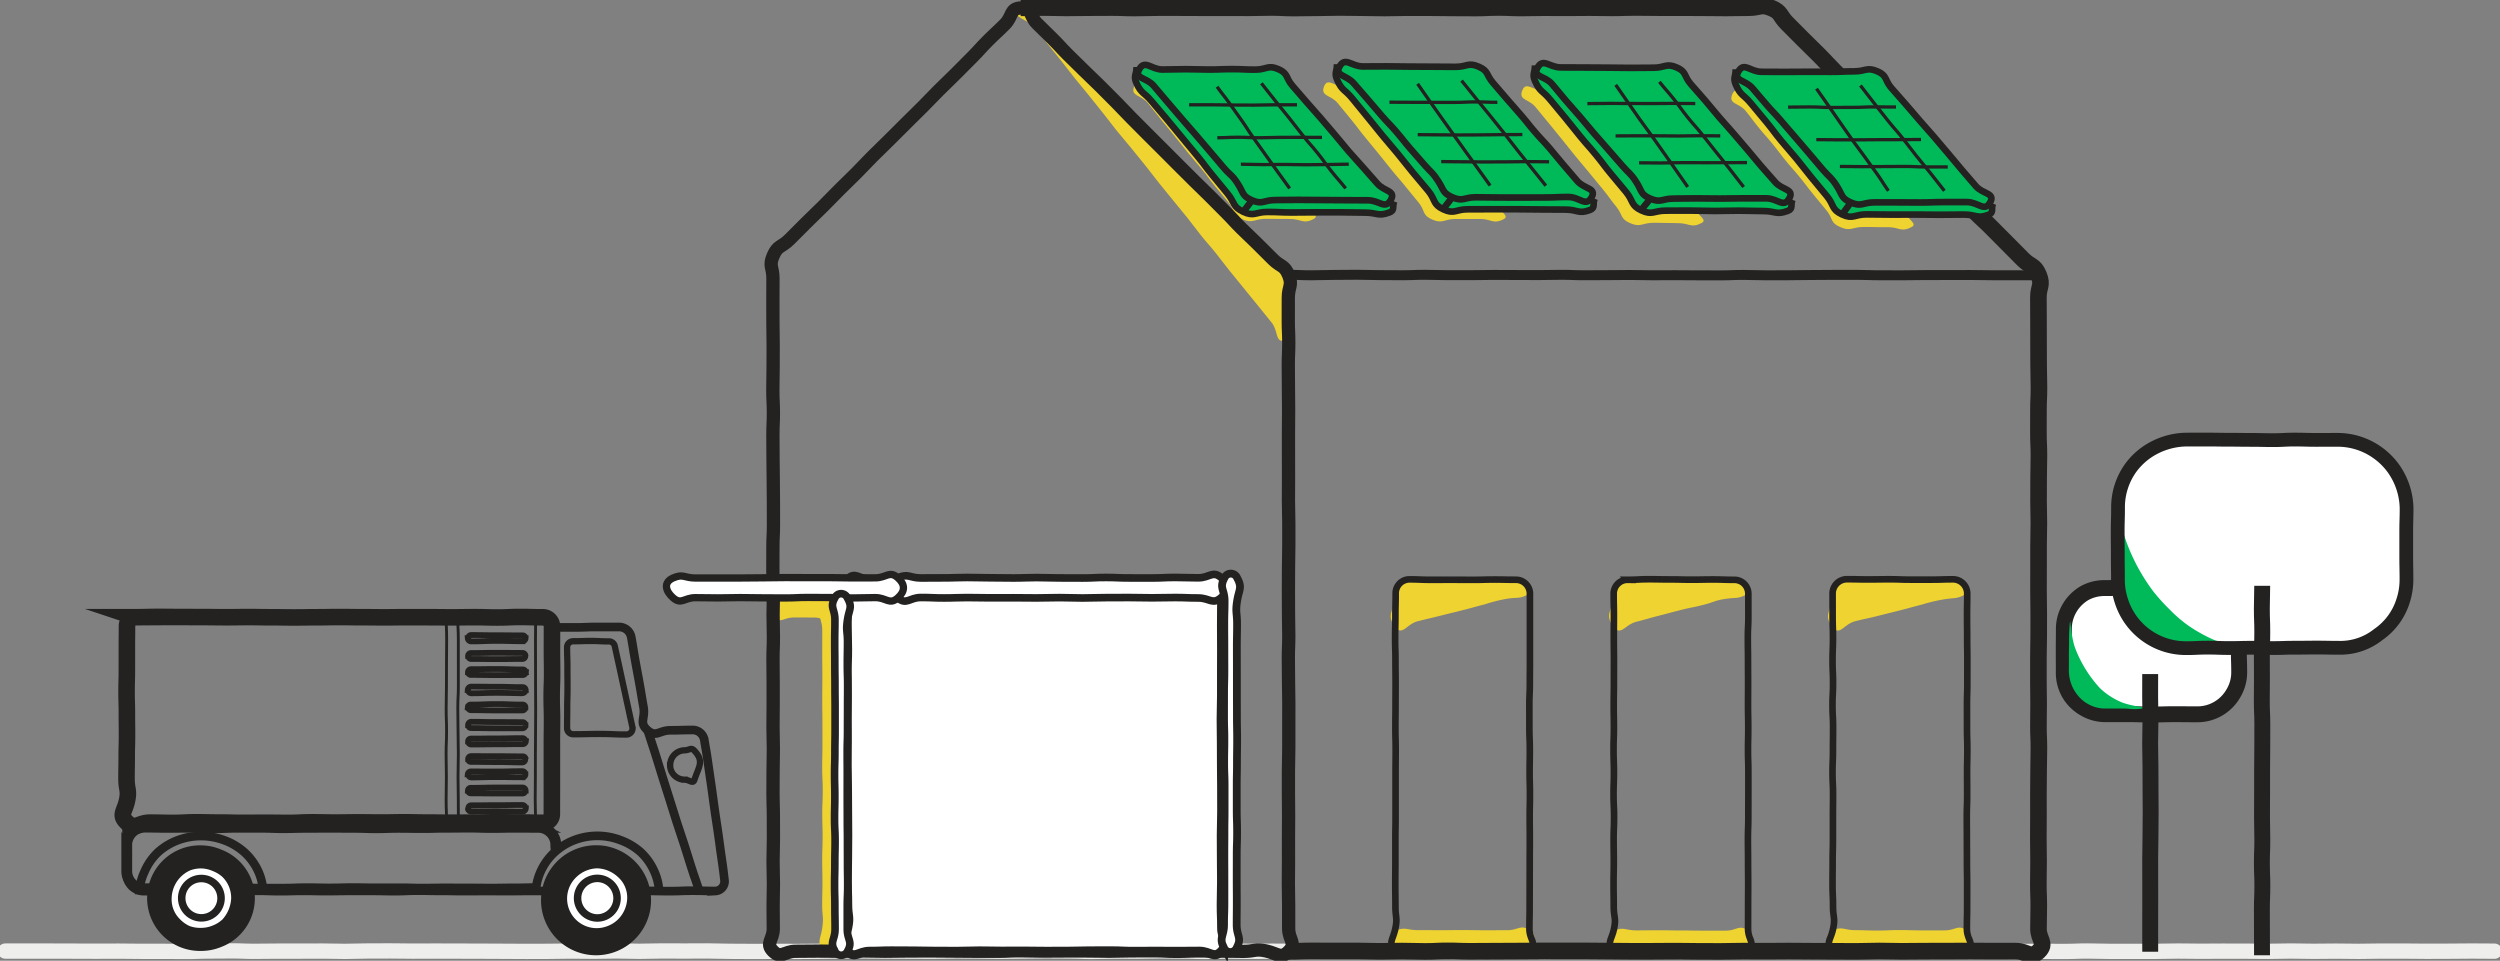 <svg id="Group_59" data-name="Group 59" xmlns="http://www.w3.org/2000/svg" xmlns:xlink="http://www.w3.org/1999/xlink" width="573.772" height="220.496" viewBox="0 0 573.772 220.496">
  <rect x="0" y="0" width="573.772" height="220.496" fill="#808080" stroke="none"/>
  <defs>
    <clipPath id="clip-path">
      <rect id="Rectangle_26" data-name="Rectangle 26" width="573.772" height="220.496" fill="none"/>
    </clipPath>
  </defs>
  <g id="Group_58" data-name="Group 58" clip-path="url(#clip-path)">
    <path id="Path_145" data-name="Path 145" d="M572.992,302.254c-2.6,0-2.6-.032-5.192-.032s-2.6.039-5.192.039-2.6.016-5.193.016-2.6-.044-5.192-.044H547.03c-2.6,0-2.6.063-5.192.063s-2.6-.051-5.192-.051-2.6.04-5.192.04-2.6-.066-5.192-.066-2.6.073-5.193.073-2.6-.036-5.192-.036-2.6-.009-5.19-.009-2.6.027-5.19.027-2.594-.048-5.189-.048-2.594.071-5.188.071H484.744c-2.595,0-2.595-.082-5.19-.082s-2.595.1-5.19.1-2.6-.018-5.19-.018-2.6.017-5.192.017-2.6-.02-5.193-.02-2.6-.03-5.192-.03-2.6-.088-5.191-.088-2.595.111-5.19.111-2.595-.044-5.19-.044-2.595.007-5.19.007-2.595,0-5.19,0-2.6-.029-5.19-.029-2.6.092-5.191.092-2.6-.084-5.192-.084-2.6,0-5.194,0-2.6.038-5.192.038-2.6.039-5.191.039-2.6-.059-5.19-.059-2.6.071-5.19.071-2.6-.133-5.191-.133-2.6.13-5.191.13-2.6-.061-5.192-.061-2.6,0-5.194,0-2.6-.046-5.193-.046-2.6.11-5.192.11-2.6-.143-5.191-.143-2.6.085-5.191.085-2.6.058-5.191.058-2.6-.014-5.192-.014-2.6-.012-5.194-.012-2.6-.1-5.193-.1-2.6.079-5.192.079-2.6.028-5.192.028-2.6-.025-5.192-.025-2.6.009-5.192.009-2.6.007-5.194.007-2.6-.033-5.193-.033-2.6.026-5.192.026-2.6-.053-5.192-.053-2.6.084-5.192.084-2.6-.1-5.194-.1-2.6-.035-5.195-.035-2.6.07-5.192.07-2.6-.02-5.192-.02-2.6.085-5.193.085-2.6-.109-5.195-.109-2.6-.033-5.194-.033-2.6.043-5.192.043-2.6.062-5.193.062-2.6-.068-5.2-.068-2.6-.017-5.193-.017-2.6.072-5.193.072-2.6-.014-5.195-.014-2.6-.029-5.194-.029-2.6-.027-5.194-.027-2.6-.012-5.194-.012-2.6.088-5.195.088-2.6.04-5.194.04-2.6-.014-5.195-.014-2.6.018-5.194.018-2.6-.029-5.195-.029-2.6-.087-5.195-.087-2.6.019-5.194.019-2.6-.016-5.2-.016-2.6.08-5.192.08-2.6-.087-5.191-.087-2.6.074-5.192.074-2.6-.043-5.195-.043-2.6.063-5.191.063-2.6.016-5.194.016-2.6-.028-5.195-.028-2.6-.023-5.193-.023-2.6-.013-5.2-.013-2.6-.013-5.193-.013-2.6.017-5.2.017-2.6-.048-5.195-.048-2.6.013-5.2.013-2.6.089-5.195.089-2.6-.07-5.2-.07-2.6.016-5.2.016-2.6,0-5.2,0-2.6.043-5.2.043-2.6-.1-5.2-.1-2.6.032-5.2.032-2.6.1-5.2.1-2.6-.03-5.2-.03h-5.2c-2.6,0-2.6-.046-5.2-.046s-2.6.017-5.2.017-2.6-.018-5.2-.018-2.6-.014-5.2-.014-2.6,0-5.2,0-2.6,0-5.2,0" transform="translate(-0.487 -83.952)" fill="none" stroke="#eeeeec" stroke-linecap="round" stroke-linejoin="round" stroke-width="3.507"/>
    <path id="Path_146" data-name="Path 146" d="M590.7,57.677c.757,1.036,2.043,1.8.906,2.393-2.432,1.274-2.742.046-5.487.046s-2.746-.047-5.493-.047-2.97,1.092-5.481-.021c-2.239-.992-1.538-1.888-3.082-3.789s-1.565-1.883-3.109-3.784-1.487-1.947-3.031-3.848-1.625-1.835-3.17-3.737-1.488-1.945-3.031-3.845-1.625-1.836-3.17-3.739-1.478-1.959-3.023-3.862-4.011-1.514-3.1-3.791c.853-2.14,2.3-.058,4.6-.058s2.306.013,4.612.013,2.512-.911,4.594.081c2.483,1.184,1.943,1.929,3.831,3.929s1.823,2.063,3.711,4.064,1.971,1.924,3.86,3.925,1.807,2.077,3.7,4.077,1.922,1.972,3.812,3.973,1.823,2.068,3.794,3.994a22.219,22.219,0,0,1,3.76,4.027" transform="translate(-152.87 -7.97)" fill="#efd330"/>
    <path id="Path_147" data-name="Path 147" d="M523.944,56.421c.757,1.036,2.068,1.771.931,2.367-2.432,1.273-2.739.04-5.484.04s-2.746-.087-5.493-.087-2.985,1.175-5.5.062c-2.239-.992-1.589-1.868-3.133-3.768s-1.444-1.982-2.987-3.882-1.568-1.881-3.111-3.782-1.592-1.862-3.136-3.764-1.521-1.918-3.064-3.818-1.547-1.9-3.092-3.8-1.571-1.882-3.117-3.786-3.962-1.542-3.054-3.82c.854-2.141,2.29-.064,4.594-.064s2.306.064,4.612.064,2.5-.942,4.585.051c2.483,1.184,1.919,1.941,3.807,3.942s1.91,1.98,3.8,3.981,1.847,2.042,3.736,4.043,1.931,1.959,3.82,3.959,1.851,2.039,3.74,4.041,1.814,2.08,3.777,4.012,2.141,1.788,3.766,4.012" transform="translate(-134.332 -7.616)" fill="#efd330"/>
    <path id="Path_148" data-name="Path 148" d="M461,55.2c.757,1.036,2.094,1.765.958,2.361-2.432,1.273-2.744-.03-5.489-.03h-5.493c-2.747,0-3.008,1.2-5.52.089-2.239-.992-1.506-1.969-3.05-3.869s-1.556-1.891-3.1-3.791-1.6-1.857-3.141-3.758-1.526-1.916-3.071-3.817-1.56-1.886-3.1-3.786-1.486-1.95-3.03-3.852-1.565-1.887-3.111-3.79-4.041-1.561-3.134-3.839c.853-2.141,2.359.068,4.664.068s2.306-.067,4.612-.067,2.537-.984,4.618.008c2.484,1.184,1.846,2.049,3.734,4.049s1.93,1.962,3.818,3.963,1.907,1.985,3.8,3.986,1.9,1.989,3.788,3.989,1.878,2.013,3.768,4.015,1.8,2.091,3.757,4.03A23.123,23.123,0,0,1,461,55.2" transform="translate(-116.833 -7.275)" fill="#efd330"/>
    <path id="Path_149" data-name="Path 149" d="M400.721,55.128c.757,1.036,1.986,1.8.849,2.4-2.432,1.274-2.728,0-5.473,0s-2.746-.035-5.493-.035-2.986,1.184-5.5.072c-2.239-.992-1.545-1.905-3.088-3.806s-1.575-1.875-3.119-3.776-1.454-1.974-3-3.874-1.615-1.843-3.159-3.744-1.523-1.917-3.066-3.817-1.56-1.889-3.1-3.791-1.52-1.924-3.066-3.827-4.056-1.535-3.149-3.812c.854-2.141,2.348-.007,4.652-.007s2.306.064,4.612.064,2.51-.987,4.591.005c2.483,1.184,1.931,1.935,3.82,3.937s1.829,2.057,3.718,4.057,1.94,1.953,3.829,3.954,1.879,2.008,3.768,4.008,1.875,2.016,3.764,4.017,1.8,2.092,3.786,4,2.2,1.748,3.825,3.972" transform="translate(-100.063 -7.269)" fill="#efd330"/>
    <path id="Path_150" data-name="Path 150" d="M323.45,2.327c1.712-1.892,1.72,1.787,3.523,3.591s1.816,1.791,3.62,3.594,1.833,1.775,3.637,3.579,1.784,1.825,3.588,3.629,1.838,1.771,3.642,3.575l3.605,3.6c1.8,1.8,1.821,1.786,3.625,3.59s1.785,1.822,3.587,3.625,1.787,1.821,3.591,3.625,1.769,1.839,3.573,3.644,1.8,1.814,3.6,3.618,1.863,1.747,3.668,3.551,1.8,1.814,3.6,3.62,1.808,1.8,3.612,3.6,1.771,1.84,3.578,3.646,1.853,1.761,3.66,3.568,2.637,1.267,3.627,3.624c.966,2.3-.037,2.51-.037,5s-.037,2.5-.037,4.991,2.429,4.289.04,5.011c-2.466.745-1.574-2.065-3.188-4.072s-1.626-2-3.24-4.005-1.64-1.987-3.254-4-1.635-1.99-3.249-4-1.556-2.054-3.171-4.062-1.7-1.943-3.31-3.951-1.543-2.065-3.157-4.074-1.648-1.981-3.262-3.989-1.637-1.99-3.251-4-1.556-2.053-3.168-4.059-1.63-2-3.244-4-1.686-1.951-3.3-3.959-1.553-2.059-3.167-4.067-1.605-2.016-3.22-4.025-1.655-1.977-3.27-3.986-1.557-2.054-3.171-4.062-1.617-2.009-3.232-4.019-1.174-2.485-3.241-4.029c-2.357-1.76-4.937-2.026-3.206-3.939" transform="translate(-89.706 -0.5)" fill="#efd330"/>
    <path id="Path_151" data-name="Path 151" d="M354.531,292.809c-1.533-2-2.486-.1-5.01-.1s-2.523.093-5.047.093-2.524-.014-5.048-.014-2.525.055-5.049.055-2.524-.067-5.048-.067-2.525.013-5.049.013-2.524.05-5.049.05-2.525-.026-5.049-.026-2.523-.089-5.046-.089-2.525.007-5.049.007-2.524.105-5.049.105-2.524-.113-5.048-.113-2.525.059-5.05.059H283.9c-2.526,0-2.526-.064-5.052-.064s-2.528.064-5.055.064-3.552-2.034-5.088-.027c-2.007,2.621-1.968,4,.038,6.626,1.532,2,2.52.043,5.044.043s2.523-.109,5.047-.109,2.524.066,5.048.066,2.525.045,5.049.045,2.524.013,5.048.013,2.525-.118,5.049-.118,2.524.022,5.049.022,2.525.014,5.049.014,2.523.025,5.046.025,2.525-.022,5.049-.022,2.524-.033,5.049-.033,2.524.039,5.048.039,2.525.053,5.05.053,2.523.016,5.047.016,2.526-.061,5.052-.061,2.528.035,5.055.035,2.866,1.24,5.069,0c3.007-1.691,1.952-3.976-.053-6.6" transform="translate(-74.239 -81.089)" fill="#efd330"/>
    <path id="Path_152" data-name="Path 152" d="M442.98,298.768c2.159,1.388,2.6-.069,5.164-.069s2.567-.043,5.134-.043,2.566,0,5.132,0,2.568.055,5.135.055,2.57.06,5.14.06,3.006,1.38,5.169-.009a1.9,1.9,0,0,0,0-3.387c-2.159-1.389-2.592.012-5.158.012s-2.567.01-5.134.01-2.566-.044-5.132-.044-2.568.028-5.135.028-2.57-.013-5.14-.013-2.713-.8-5.119.1c-1.72.644-1.439,2.4-.051,3.3" transform="translate(-122.754 -81.894)" fill="#efd330"/>
    <path id="Path_153" data-name="Path 153" d="M512.464,298.7c2.159,1.388,2.54.067,5.106.067s2.567.043,5.135.043,2.565-.055,5.131-.055,2.568.022,5.136.022,2.569-.021,5.139-.021,2.993,1.4,5.156.009a1.851,1.851,0,0,0-.014-3.328c-2.159-1.388-2.568.067-5.135.067s-2.567,0-5.134,0-2.566-.039-5.131-.039-2.568-.047-5.136-.047-2.569.025-5.139.025-2.714-.846-5.128.033c-1.683.612-1.373,2.336.015,3.228" transform="translate(-142.053 -81.913)" fill="#efd330"/>
    <path id="Path_154" data-name="Path 154" d="M582,298.744c2.159,1.388,2.575.034,5.14.034s2.567-.1,5.135-.1,2.565.044,5.131.044,2.568.067,5.136.067,2.569-.007,5.139-.007,3,1.371,5.162-.018a1.863,1.863,0,0,0-.017-3.344c-2.159-1.389-2.572.015-5.138.015s-2.567.005-5.134.005-2.566-.078-5.131-.078-2.568.11-5.136.11-2.569-.086-5.14-.086-2.746-.9-5.156,0c-1.706.632-1.379,2.466.009,3.359" transform="translate(-161.371 -81.906)" fill="#efd330"/>
    <path id="Path_155" data-name="Path 155" d="M261.12,271.568a1.564,1.564,0,0,0,2.864.007c1.248-2.314-.062-2.64-.062-5.268s.025-2.629.025-5.257.046-2.629.046-5.257-.033-2.629-.033-5.257-.061-2.629-.061-5.258.062-2.629.062-5.258-.012-2.627-.012-5.255-.056-2.629-.056-5.257.094-2.629.094-5.257.016-2.629.016-5.257-.021-2.629-.021-5.259-.072-2.63-.072-5.26.072-2.629.072-5.259-.062-2.632-.062-5.262,1.292-2.946.043-5.262a1.582,1.582,0,0,0-2.889-.028c-1.248,2.313,0,2.657,0,5.285s-.008,2.629-.008,5.258.033,2.628.033,5.257-.029,2.629-.029,5.257.038,2.629.038,5.257.007,2.629.007,5.258-.057,2.628-.057,5.255.129,2.629.129,5.257-.115,2.629-.115,5.257.081,2.629.081,5.257-.092,2.629-.092,5.259.056,2.63.056,5.26-.062,2.629-.062,5.259.4,2.652.006,5.253c-.41,2.684-1.192,2.96.056,5.276" transform="translate(-72.358 -53.27)" fill="#efd330"/>
    <path id="Path_156" data-name="Path 156" d="M245.209,194.1c1.713,1.623,2.316.1,4.676.1s2.362.017,4.724.017,3.056,1.6,4.771-.021c1.624-1.538,1.588-3-.035-4.537-1.713-1.623-2.372-.03-4.732-.03s-2.362-.014-4.724-.014-2.553-.874-4.7.11-1.6,2.836.02,4.374" transform="translate(-67.727 -52.49)" fill="#efd330"/>
    <path id="Path_157" data-name="Path 157" d="M543.29,187.324a3.2,3.2,0,0,0-3.217-3.178c-2.44,0-2.44-.02-4.881-.02s-2.44-.1-4.879-.1-2.442.094-4.883.094-2.444.018-4.887.018-2.443-.038-4.886-.038a3.246,3.246,0,0,0-3.258,3.194c0,3.89-2.343,4.721.072,7.771,1.643,2.076,2.567-.584,5.134-1.232s2.547-.725,5.114-1.374,2.557-.685,5.122-1.333,2.6-.529,5.166-1.178,2.5-.981,5.122-1.376c2.657-.4,2.884.11,5.161-1.247" transform="translate(-142.075 -51.127)" fill="#efd330"/>
    <path id="Path_158" data-name="Path 158" d="M473.875,187.32a3.286,3.286,0,0,0-3.213-3.285c-2.441,0-2.441.076-4.882.076s-2.439-.04-4.878-.04-2.442-.03-4.883-.03-2.443.1-4.886.1-2.443-.028-4.887-.028a3.188,3.188,0,0,0-3.2,3.18c0,3.89-2.411,4.732,0,7.782,1.642,2.075,2.551-.715,5.117-1.363s2.577-.609,5.144-1.257,2.572-.623,5.138-1.271,2.554-.706,5.122-1.354a36.481,36.481,0,0,1,5.146-1.293c2.655-.4,2.886.139,5.162-1.218" transform="translate(-122.792 -51.13)" fill="#efd330"/>
    <path id="Path_159" data-name="Path 159" d="M612.86,187.31a3.26,3.26,0,0,0-3.205-3.263c-2.44,0-2.44.045-4.881.045s-2.44.037-4.879.037-2.442.019-4.883.019-2.443-.013-4.886-.013-2.443.038-4.886.038a3.125,3.125,0,0,0-3.183,3.126c0,3.89-2.466,4.758-.051,7.809,1.643,2.076,2.585-.744,5.152-1.392s2.589-.561,5.156-1.21,2.568-.636,5.134-1.285,2.554-.7,5.122-1.353a37.031,37.031,0,0,1,5.156-1.205c2.652-.407,2.859,0,5.135-1.354" transform="translate(-161.402 -51.133)" fill="#efd330"/>
    <path id="Path_160" data-name="Path 160" d="M385.854,218.875c2.608,0,2.608-.106,5.216-.106s2.608.018,5.216.018,2.608-.009,5.215-.009,2.608.09,5.217.09,2.606-.063,5.213-.063,2.606.084,5.212.084,2.607-.129,5.214-.129,2.608.1,5.216.1,2.606-.027,5.213-.027,2.607-.025,5.214-.025,2.608-.033,5.216-.033,2.607,0,5.214,0,2.608-.009,5.216-.009,2.607.043,5.215.043,2.608.045,5.216.045h5.216c2.608,0,2.608-.032,5.217-.032s2.608.049,5.216.049,2.608.018,5.217.018,2.609-.074,5.218-.074,2.609.022,5.218.022,2.608-.034,5.217-.034,2.609.034,5.218.034,2.609.022,5.218.022,2.608.019,5.216.019,2.609-.089,5.218-.089,2.609.074,5.218.074,2.609-.04,5.218-.04,2.61-.009,5.219-.009,2.611-.027,5.221-.027,2.609.033,5.219.033,2.611,0,5.223,0,3.383,1.862,5.239.025c1.837-1.819-.054-2.6-.054-5.188s.069-2.585.069-5.169-.1-2.583-.1-5.167.051-2.585.051-5.169-.053-2.585-.053-5.171.025-2.584.025-5.169-.006-2.585-.006-5.169.042-2.585.042-5.171.069-2.585.069-5.169-.109-2.586-.109-5.171.045-2.585.045-5.171-.051-2.585-.051-5.171v-5.171c0-2.586.07-2.586.07-5.172s.008-2.585.008-5.171-.054-2.586-.054-5.172.01-2.587.01-5.174,0-2.586,0-5.173.072-2.586.072-5.172-.072-2.587-.072-5.174.018-2.587.018-5.174.07-2.585.07-5.171-.118-2.586-.118-5.173.009-2.586.009-5.173.118-2.586.118-5.173S558,86.953,558,84.366s-.02-2.585-.02-5.171-.009-2.588-.009-5.176-.023-2.59-.023-5.18,1.049-2.787.065-5.182c-.969-2.36-1.8-1.808-3.608-3.612s-1.79-1.816-3.594-3.62-1.791-1.816-3.595-3.62-1.875-1.734-3.679-3.538-1.816-1.792-3.62-3.6S538.178,43.8,536.376,42s-1.865-1.743-3.669-3.547-1.8-1.8-3.605-3.606S527.344,33,525.54,31.194s-1.849-1.761-3.653-3.565-1.761-1.847-3.566-3.651-1.843-1.766-3.648-3.571-1.8-1.813-3.6-3.618-1.735-1.873-3.539-3.677S505.7,11.33,503.9,9.524,502.1,7.71,500.29,5.9,499,3.328,496.635,2.361c-2.416-.988-2.588-.061-5.2-.061s-2.61.056-5.221.056-2.609-.04-5.219-.04-2.611-.026-5.221-.026h-5.216c-2.608,0-2.608-.045-5.216-.045s-2.609.092-5.218.092-2.61-.053-5.22-.053-2.608.033-5.217.033-2.609-.019-5.218-.019-2.61.064-5.221.064-2.608-.113-5.218-.113-2.611.122-5.221.122-2.61-.023-5.219-.023S420.98,2.3,418.371,2.3s-2.61-.012-5.22-.012-2.611.081-5.221.081-2.61-.069-5.22-.069-2.611-.056-5.221-.056-2.611.079-5.223.079-2.611.053-5.221.053-2.611-.129-5.222-.129-2.611.074-5.222.074-2.611-.013-5.223-.013-2.61,0-5.22,0-2.611-.02-5.222-.02-2.611,0-5.221,0-2.611.082-5.222.082-2.612-.1-5.223-.1-2.613.022-5.225.022-2.612.051-5.223.051-2.614-.082-5.227-.082-2.614.069-5.227.069" transform="translate(-90.118 -0.529)" fill="none" stroke="#232221" stroke-miterlimit="10" stroke-width="3.81"/>
    <path id="Path_161" data-name="Path 161" d="M363.725,219.035c1.825-1.832-.019-2.626-.019-5.212s0-2.584,0-5.169-.069-2.583-.069-5.167.036-2.585.036-5.169-.009-2.585-.009-5.171.028-2.584.028-5.169-.037-2.585-.037-5.169,0-2.585,0-5.171.079-2.585.079-5.169V167.3c0-2.585.009-2.585.009-5.171s-.066-2.585-.066-5.171-.043-2.586-.043-5.171.1-2.586.1-5.172-.063-2.585-.063-5.171-.017-2.586-.017-5.172.018-2.587.018-5.174.068-2.586.068-5.173,0-2.586,0-5.172-.084-2.587-.084-5.174.02-2.587.02-5.174-.009-2.585-.009-5.171-.005-2.586-.005-5.173.035-2.586.035-5.173-.043-2.586-.043-5.173-.031-2.587-.031-5.174.109-2.585.109-5.171-.113-2.588-.113-5.176.005-2.59.005-5.18,1.047-2.787.063-5.182c-.968-2.36-1.792-1.821-3.6-3.625s-1.813-1.794-3.616-3.6-1.865-1.744-3.669-3.548-1.734-1.874-3.538-3.679-1.794-1.814-3.6-3.618S343.827,44,342.024,42.2s-1.812-1.8-3.616-3.6-1.8-1.806-3.6-3.609-1.808-1.8-3.612-3.6-1.793-1.816-3.6-3.62-1.744-1.865-3.549-3.67-1.8-1.808-3.605-3.612-1.86-1.751-3.665-3.556-1.838-1.77-3.642-3.574-1.736-1.875-3.542-3.681S307.757,7.9,305.95,6.092s-1.06-3.628-3.615-3.565c-2.683.066-1.878,1.873-3.776,3.771s-1.966,1.829-3.865,3.727-1.806,1.99-3.7,3.887-1.89,1.9-3.786,3.8-1.937,1.858-3.835,3.756-1.856,1.937-3.753,3.833-1.919,1.876-3.816,3.773-1.906,1.891-3.8,3.79-1.935,1.862-3.833,3.76-1.842,1.955-3.74,3.854-1.933,1.865-3.831,3.764-1.871,1.925-3.769,3.822-1.944,1.855-3.844,3.754-1.9,1.9-3.8,3.805-2.752,1.33-3.8,3.8c-1.006,2.368-.039,2.576-.039,5.148s-.017,2.574-.017,5.148.009,2.572.009,5.143.059,2.571.059,5.143-.017,2.572-.017,5.144-.061,2.573-.061,5.146.128,2.572.128,5.143-.114,2.572-.114,5.145.027,2.574.027,5.147.055,2.572.055,5.145.04,2.573.04,5.147.007,2.572.007,5.145-.127,2.573-.127,5.146-.015,2.573-.015,5.146.139,2.574.139,5.148-.085,2.573-.085,5.147.077,2.574.077,5.148-.1,2.574-.1,5.148.04,2.574.04,5.148.005,2.575.005,5.148-.04,2.575-.04,5.148.085,2.575.085,5.15-.066,2.572-.066,5.145-.022,2.574-.022,5.148.091,2.574.091,5.148.012,2.575.012,5.148-.087,2.575-.087,5.15.087,2.573.087,5.147-.073,2.575-.073,5.151.039,2.577.039,5.155-1.87,3.349-.05,5.174,2.591.02,5.162.02,2.569-.039,5.14-.039,2.571.035,5.142.035,2.57-.069,5.141-.069,2.571.071,5.141.071,2.571-.055,5.142-.055,2.572-.02,5.143-.02,2.571.039,5.142.039,2.572.038,5.143.038,2.572.01,5.143.01,2.572-.121,5.143-.121,2.572.073,5.143.073,2.572-.028,5.144-.028,2.572,0,5.145,0,2.57.056,5.141.056,2.572-.083,5.143-.083,2.572-.013,5.143-.013,2.572.131,5.143.131,2.572-.1,5.145-.1,2.571.04,5.142.04,2.573.056,5.147.056,2.64-.64,5.156-.09C361.249,219.562,361.908,220.86,363.725,219.035Z" transform="translate(-67.948 -0.701)" fill="none" stroke="#232221" stroke-miterlimit="10" stroke-width="3.048"/>
    <path id="Path_162" data-name="Path 162" d="M581.661,87.453c-2.608,0-2.608-.016-5.216-.016s-2.608,0-5.216,0-2.608-.059-5.216-.059-2.608.007-5.216.007-2.606.009-5.213.009-2.606.049-5.212.049-2.607-.006-5.214-.006-2.608-.091-5.216-.091-2.606,0-5.213,0-2.607.033-5.214.033-2.608.056-5.216.056-2.607.011-5.214.011-2.608-.086-5.216-.086-2.607.1-5.215.1-2.608-.008-5.216-.008-2.608-.029-5.216-.029-2.608.017-5.217.017-2.608-.067-5.216-.067-2.609.04-5.217.04-2.609.021-5.218.021-2.608-.1-5.218-.1-2.609.062-5.217.062-2.609-.016-5.218-.016-2.609-.019-5.218-.019-2.608.057-5.216.057h-5.218c-2.609,0-2.609-.088-5.218-.088s-2.609.1-5.218.1-2.61-.025-5.219-.025-2.611-.084-5.221-.084-2.609.037-5.219.037-2.611.084-5.223.084-2.611-.108-5.223-.108" transform="translate(-113.773 -24.261)" fill="none" stroke="#232221" stroke-miterlimit="10" stroke-width="2.286"/>
    <path id="Path_163" data-name="Path 163" d="M582.153,269.4c1.814,1.816,2.53.06,5.1.06s2.567.013,5.134.013,2.566.025,5.131.025,2.568-.038,5.136-.038,2.57-.055,5.139-.055,3.344,1.87,5.162.054-.063-2.587-.063-5.151.056-2.564.056-5.129.005-2.565.005-5.13-.047-2.564-.047-5.13-.014-2.564-.014-5.129-.022-2.565-.022-5.13.085-2.565.085-5.131-.018-2.563-.018-5.127.061-2.565.061-5.13-.077-2.565-.077-5.13-.007-2.565-.007-5.13.079-2.566.079-5.131.006-2.564.006-5.128-.042-2.567-.042-5.133-.028-2.568-.028-5.136.045-2.568.045-5.136a3.277,3.277,0,0,0-3.24-3.248c-2.44,0-2.44.077-4.881.077H599.97c-2.442,0-2.442-.084-4.883-.084s-2.443.036-4.886.036-2.443-.048-4.886-.048a3.294,3.294,0,0,0-3.24,3.268c0,2.564.007,2.564.007,5.128s.079,2.564.079,5.129-.1,2.565-.1,5.13.116,2.564.116,5.129-.126,2.565-.126,5.13.136,2.565.136,5.13-.03,2.565-.03,5.13-.1,2.564-.1,5.127.121,2.565.121,5.13-.028,2.565-.028,5.13,0,2.565,0,5.13-.064,2.566-.064,5.131-.027,2.564-.027,5.128.113,2.567.113,5.133.546,2.637.015,5.151C581.622,266.978,580.337,267.583,582.153,269.4Z" transform="translate(-161.477 -51.143)" fill="none" stroke="#232221" stroke-miterlimit="10" stroke-width="1.524"/>
    <path id="Path_164" data-name="Path 164" d="M512.579,269.389c1.814,1.816,2.517.108,5.083.108s2.567-.021,5.134-.021,2.566-.012,5.132-.012,2.567.031,5.135.031,2.57-.1,5.14-.1,3.3,1.84,5.12.025.019-2.545.019-5.109.007-2.564.007-5.13.02-2.564.02-5.13-.027-2.565-.027-5.13-.031-2.564-.031-5.13.087-2.564.087-5.13.012-2.566.012-5.131,0-2.564,0-5.127-.079-2.564-.079-5.13.055-2.564.055-5.13-.053-2.564-.053-5.13.017-2.565.017-5.131-.02-2.564-.02-5.128-.041-2.566-.041-5.132.121-2.568.121-5.136-.006-2.568-.006-5.136a3.194,3.194,0,0,0-3.26-3.129c-2.441,0-2.441-.079-4.882-.079s-2.44.047-4.879.047-2.442-.059-4.883-.059-2.443-.043-4.887-.043-2.443.125-4.886.125a3.172,3.172,0,0,0-3.226,3.139c0,2.564.051,2.564.051,5.127s-.023,2.565-.023,5.13.034,2.565.034,5.13-.011,2.564-.011,5.129-.045,2.564-.045,5.13.045,2.565.045,5.13-.084,2.566-.084,5.131.088,2.564.088,5.127-.085,2.564-.085,5.13.118,2.564.118,5.13-.1,2.564-.1,5.13.037,2.565.037,5.131-.053,2.564-.053,5.128.039,2.567.039,5.133.591,2.634.064,5.147C512.022,266.97,510.764,267.573,512.579,269.389Z" transform="translate(-142.146 -51.145)" fill="none" stroke="#232221" stroke-miterlimit="10" stroke-width="1.524"/>
    <path id="Path_165" data-name="Path 165" d="M443.152,269.4c1.814,1.816,2.52.086,5.087.086s2.567-.066,5.134-.066,2.566,0,5.132,0,2.567-.04,5.135-.04h5.14c2.57,0,3.282,1.847,5.1.031s-.016-2.525-.016-5.089.051-2.564.051-5.13.009-2.564.009-5.13.012-2.565.012-5.13.02-2.564.02-5.13-.031-2.564-.031-5.13.059-2.565.059-5.131-.071-2.564-.071-5.127.043-2.564.043-5.13-.1-2.564-.1-5.13-.007-2.564-.007-5.13.111-2.565.111-5.131.023-2.564.023-5.128v-5.132c0-2.568,0-2.568,0-5.136s0-2.568,0-5.136a3.212,3.212,0,0,0-3.262-3.149c-2.441,0-2.441-.048-4.882-.048s-2.44.065-4.879.065-2.442-.014-4.883-.014-2.444.006-4.887.006-2.443-.1-4.886-.1a3.182,3.182,0,0,0-3.134,3.243c0,2.564-.065,2.564-.065,5.127s-.062,2.565-.062,5.13.076,2.565.076,5.13.033,2.564.033,5.129-.015,2.565-.015,5.13-.033,2.565-.033,5.13.067,2.566.067,5.131-.027,2.564-.027,5.127v5.13c0,2.564,0,2.564,0,5.13s-.042,2.564-.042,5.13,0,2.565,0,5.131-.024,2.564-.024,5.128.036,2.567.036,5.133.5,2.618-.031,5.131C442.522,266.964,441.336,267.584,443.152,269.4Z" transform="translate(-122.85 -51.152)" fill="none" stroke="#232221" stroke-miterlimit="10" stroke-width="1.524"/>
    <path id="Path_166" data-name="Path 166" d="M268.92,269.181c1.735,1.834,2.552.017,5.076.017s2.523-.093,5.047-.093,2.524.023,5.048.023,2.525.064,5.049.064,2.524.013,5.048.013,2.524-.09,5.049-.09,2.524.056,5.049.056,2.525-.014,5.049-.014,2.523.046,5.046.046,2.525-.011,5.049-.011,2.524-.082,5.048-.082,2.525-.012,5.049-.012,2.525.116,5.049.116,2.524-.023,5.047-.023,2.525.022,5.052.022,2.528-.032,5.054-.032,3.318,1.81,5.057-.024c1.834-1.932.055-2.666.055-5.33s-.1-2.664-.1-5.329.082-2.665.082-5.33-.038-2.664-.038-5.329-.025-2.665-.025-5.329.09-2.665.09-5.33-.009-2.665-.009-5.33-.04-2.663-.04-5.327-.021-2.664-.021-5.329-.052-2.665-.052-5.33.087-2.665.087-5.33,0-2.666,0-5.331.013-2.666.013-5.333-.025-2.666-.025-5.331.029-2.667.029-5.335,1.745-3.365-.089-5.3c-1.735-1.833-2.49-.073-5.014-.073s-2.523.035-5.047.035-2.524-.017-5.048-.017-2.525.077-5.049.077-2.525,0-5.049,0-2.524-.038-5.048-.038-2.524.014-5.049.014-2.525-.021-5.049-.021-2.523.051-5.047.051-2.524-.064-5.048-.064-2.524.009-5.049.009-2.524.031-5.048.031-2.525-.08-5.05-.08-2.523.04-5.047.04-2.526.01-5.052.01-2.528.058-5.055.058-3.263-1.849-5-.015c-1.834,1.933-.113,2.615-.113,5.278s.012,2.665.012,5.33.083,2.665.083,5.33-.095,2.665-.095,5.329.038,2.665.038,5.33-.048,2.665-.048,5.33.037,2.666.037,5.331-.03,2.663-.03,5.327.073,2.665.073,5.33.028,2.665.028,5.329.032,2.665.032,5.33-.038,2.666-.038,5.331-.065,2.666-.065,5.333.092,2.666.092,5.331.555,2.738,0,5.347c-.594,2.791-1.92,3.412-.086,5.349" transform="translate(-74.453 -50.861)" fill="#fff"/>
    <path id="Path_167" data-name="Path 167" d="M268.92,269.181c1.735,1.834,2.552.017,5.076.017s2.523-.093,5.047-.093,2.524.023,5.048.023,2.525.064,5.049.064,2.524.013,5.048.013,2.524-.09,5.049-.09,2.524.056,5.049.056,2.525-.014,5.049-.014,2.523.046,5.046.046,2.525-.011,5.049-.011,2.524-.082,5.048-.082,2.525-.012,5.049-.012,2.525.116,5.049.116,2.524-.023,5.047-.023,2.525.022,5.052.022,2.528-.032,5.054-.032,3.318,1.81,5.057-.024c1.834-1.932.055-2.666.055-5.33s-.1-2.664-.1-5.329.082-2.665.082-5.33-.038-2.664-.038-5.329-.025-2.665-.025-5.329.09-2.665.09-5.33-.009-2.665-.009-5.33-.04-2.663-.04-5.327-.021-2.664-.021-5.329-.052-2.665-.052-5.33.087-2.665.087-5.33,0-2.666,0-5.331.013-2.666.013-5.333-.025-2.666-.025-5.331.029-2.667.029-5.335,1.745-3.365-.089-5.3c-1.735-1.833-2.49-.073-5.014-.073s-2.523.035-5.047.035-2.524-.017-5.048-.017-2.525.077-5.049.077-2.525,0-5.049,0-2.524-.038-5.048-.038-2.524.014-5.049.014-2.525-.021-5.049-.021-2.523.051-5.047.051-2.524-.064-5.048-.064-2.524.009-5.049.009-2.524.031-5.048.031-2.525-.08-5.05-.08-2.523.04-5.047.04-2.526.01-5.052.01-2.528.058-5.055.058-3.263-1.849-5-.015c-1.834,1.933-.113,2.615-.113,5.278s.012,2.665.012,5.33.083,2.665.083,5.33-.095,2.665-.095,5.329.038,2.665.038,5.33-.048,2.665-.048,5.33.037,2.666.037,5.331-.03,2.663-.03,5.327.073,2.665.073,5.33.028,2.665.028,5.329.032,2.665.032,5.33-.038,2.666-.038,5.331-.065,2.666-.065,5.333.092,2.666.092,5.331.555,2.738,0,5.347C268.413,266.623,267.087,267.244,268.92,269.181Z" transform="translate(-74.453 -50.861)" fill="none" stroke="#232221" stroke-miterlimit="10" stroke-width="2.094"/>
    <path id="Path_168" data-name="Path 168" d="M284.713,187.93c2.007,1.735,2.679-.08,5.331-.08s2.653.108,5.3.108,2.652-.092,5.3-.092,2.652.058,5.3.058,2.653-.013,5.306-.013,2.651.038,5.3.038,2.652-.071,5.3-.071,2.652.085,5.3.085,2.653-.084,5.305-.084,2.653-.02,5.306-.02,2.653.061,5.307.061,2.653-.061,5.306-.061,2.655.1,5.31.1,3.276,1.643,5.286-.092c1.735-1.5,1.759-3.06.025-4.559-2.007-1.734-2.653.025-5.306.025s-2.652-.085-5.3-.085-2.653.126-5.3.126-2.653-.009-5.305-.009-2.653-.111-5.305-.111-2.651.127-5.3.127-2.653-.018-5.3-.018-2.653-.085-5.3-.085-2.653.092-5.3.092-2.653-.046-5.306-.046-2.654-.07-5.308-.07-2.653.091-5.306.091-2.655.025-5.309.025-2.874-1.118-5.3-.047c-2.277,1-1.768,3.1-.033,4.6" transform="translate(-78.686 -50.717)" fill="#fff"/>
    <path id="Path_169" data-name="Path 169" d="M284.713,187.93c2.007,1.735,2.679-.08,5.331-.08s2.653.108,5.3.108,2.652-.092,5.3-.092,2.652.058,5.3.058,2.653-.013,5.306-.013,2.651.038,5.3.038,2.652-.071,5.3-.071,2.652.085,5.3.085,2.653-.084,5.305-.084,2.653-.02,5.306-.02,2.653.061,5.307.061,2.653-.061,5.306-.061,2.655.1,5.31.1,3.276,1.643,5.286-.092c1.735-1.5,1.759-3.06.025-4.559-2.007-1.734-2.653.025-5.306.025s-2.652-.085-5.3-.085-2.653.126-5.3.126-2.653-.009-5.305-.009-2.653-.111-5.305-.111-2.651.127-5.3.127-2.653-.018-5.3-.018-2.653-.085-5.3-.085-2.653.092-5.3.092-2.653-.046-5.306-.046-2.654-.07-5.308-.07-2.653.091-5.306.091-2.655.025-5.309.025-2.874-1.118-5.3-.047C282.469,184.333,282.978,186.431,284.713,187.93Z" transform="translate(-78.686 -50.717)" fill="none" stroke="#232221" stroke-miterlimit="10" stroke-width="1.747"/>
    <path id="Path_170" data-name="Path 170" d="M213.283,187.889c1.93,1.714,2.569,0,5.151,0s2.58.051,5.158.051,2.581-.066,5.161-.066,2.58.053,5.161.053,2.58.027,5.161.027,2.581-.117,5.162-.117,2.58.022,5.16.022,2.582.093,5.164.093,2.584-.079,5.168-.079,3.253,1.769,5.185.054c1.715-1.522,1.7-3.085-.015-4.608-1.93-1.714-2.584.02-5.165.02s-2.579.015-5.158.015-2.58-.063-5.161-.063h-5.161c-2.58,0-2.58-.014-5.161-.014s-2.581.056-5.163.056-2.58.041-5.159.041-2.582,0-5.164,0-2.584.005-5.167.005-2.78-1.049-5.141,0c-2.249,1-1.729,2.989-.015,4.511" transform="translate(-58.843 -50.719)" fill="#fff"/>
    <path id="Path_171" data-name="Path 171" d="M213.283,187.889c1.93,1.714,2.569,0,5.151,0s2.58.051,5.158.051,2.581-.066,5.161-.066,2.58.053,5.161.053,2.58.027,5.161.027,2.581-.117,5.162-.117,2.58.022,5.16.022,2.582.093,5.164.093,2.584-.079,5.168-.079,3.253,1.769,5.185.054c1.715-1.522,1.7-3.085-.015-4.608-1.93-1.714-2.584.02-5.165.02s-2.579.015-5.158.015-2.58-.063-5.161-.063h-5.161c-2.58,0-2.58-.014-5.161-.014s-2.581.056-5.163.056-2.58.041-5.159.041-2.582,0-5.164,0-2.584.005-5.167.005-2.78-1.049-5.141,0C211.049,184.376,211.569,186.367,213.283,187.889Z" transform="translate(-58.843 -50.719)" fill="none" stroke="#232221" stroke-miterlimit="10" stroke-width="1.676"/>
    <path id="Path_172" data-name="Path 172" d="M551.434,22.008c0,1.821-.692,1.955.045,3.62,1.11,2.507,1.663,2.164,3.406,4.28s1.74,2.12,3.483,4.236,1.785,2.083,3.529,4.2,1.742,2.117,3.485,4.233,1.75,2.112,3.495,4.23,1.751,2.115,3.5,4.233,1,3.053,3.49,4.217c2.537,1.188,2.785,0,5.586.006s2.8.054,5.6.064,2.8.082,5.605.092,2.8-.025,5.6-.014,2.8-.012,5.608,0,2.974.97,5.595-.028c1.293-.493.5-1.262,1.024-2.541" transform="translate(-153.121 -6.114)" fill="#00ba5a"/>
    <path id="Path_173" data-name="Path 173" d="M578.143,52.413c2.434,1.068,2.679-.114,5.337-.114s2.659.11,5.317.11,2.66-.064,5.319-.064,2.659.048,5.317.048,2.661-.065,5.322-.065,3.987,2.339,5.283.015c1.2-2.161-1.617-1.818-3.232-3.692s-1.527-1.949-3.143-3.822-1.66-1.835-3.276-3.709-1.642-1.852-3.258-3.726-1.548-1.93-3.164-3.8-1.613-1.878-3.23-3.752-1.614-1.879-3.232-3.755-1.031-2.686-3.3-3.682c-2.434-1.067-2.647.018-5.306.018s-2.658-.066-5.317-.066-2.66-.014-5.319-.014-2.659.009-5.318.009-2.661.05-5.321.05-3.979-2.319-5.275.005c-1.205,2.16,1.6,1.824,3.211,3.7s1.582,1.9,3.2,3.776,1.67,1.826,3.286,3.7,1.537,1.942,3.153,3.816,1.688,1.81,3.3,3.683,1.572,1.913,3.189,3.787,1.873,1.683,3.2,3.771c1.374,2.153.98,2.783,3.248,3.778" transform="translate(-153.376 -5.937)" fill="#00ba5a"/>
    <path id="Path_174" data-name="Path 174" d="M551.5,22.008c0,1.821-.68,1.951.056,3.617,1.11,2.507,1.714,2.119,3.457,4.236s1.762,2.1,3.505,4.217,1.652,2.193,3.4,4.309,1.808,2.062,3.552,4.178,1.68,2.17,3.424,4.288,1.75,2.115,3.5,4.234,1.026,3.08,3.512,4.244c2.537,1.188,2.819-.027,5.62-.017s2.8.043,5.6.052,2.8-.019,5.606-.009,2.8.035,5.6.044,2.8-.053,5.608-.043,2.982,1.037,5.6.038c1.293-.493.489-1.282,1.016-2.561" transform="translate(-153.141 -6.114)" fill="none" stroke="#232221" stroke-miterlimit="10" stroke-width="1.524"/>
    <path id="Path_175" data-name="Path 175" d="M578.182,52.408c2.434,1.068,2.68-.031,5.338-.031s2.658,0,5.317,0,2.66.027,5.32.027,2.658-.095,5.317-.095,2.66,0,5.321,0,4.044,2.382,5.34.059c1.205-2.161-1.675-1.848-3.291-3.721s-1.613-1.876-3.228-3.75-1.561-1.921-3.177-3.794-1.587-1.9-3.2-3.773-1.652-1.842-3.268-3.714-1.608-1.882-3.225-3.756-1.657-1.842-3.274-3.718-.921-2.832-3.189-3.827c-2.434-1.068-2.682-.008-5.34-.008s-2.658.115-5.317.115-2.66-.016-5.32-.016-2.659.03-5.317.03-2.66-.023-5.322-.023-4.041-2.374-5.337-.05c-1.205,2.16,1.607,1.9,3.222,3.777s1.595,1.891,3.21,3.765,1.7,1.8,3.315,3.674,1.612,1.878,3.228,3.752,1.6,1.883,3.218,3.757,1.581,1.906,3.2,3.781,1.886,1.671,3.217,3.76C576.308,50.781,575.914,51.412,578.182,52.408Z" transform="translate(-153.37 -5.929)" fill="none" stroke="#232221" stroke-miterlimit="10" stroke-width="1.524"/>
    <path id="Path_176" data-name="Path 176" d="M587.476,64.273c-1.032,1.376-.98,1.415-2.011,2.79" transform="translate(-162.658 -17.857)" fill="none" stroke="#232221" stroke-miterlimit="10" stroke-width="1.524"/>
    <path id="Path_177" data-name="Path 177" d="M609.476,53.011c-2.475,0-2.475,0-4.951,0s-2.473-.116-4.948-.116-2.476.029-4.951.029-2.479.019-4.956.019-2.479-.049-4.956-.049" transform="translate(-162.45 -14.696)" fill="#fff"/>
    <path id="Path_178" data-name="Path 178" d="M609.476,53.011c-2.475,0-2.475,0-4.951,0s-2.473-.116-4.948-.116-2.476.029-4.951.029-2.479.019-4.956.019-2.479-.049-4.956-.049" transform="translate(-162.45 -14.696)" fill="none" stroke="#232221" stroke-miterlimit="10" stroke-width="0.762"/>
    <path id="Path_179" data-name="Path 179" d="M593.031,34c-2.475,0-2.475-.026-4.951-.026s-2.473.111-4.948.111-2.476.017-4.951.017-2.478-.12-4.956-.12-2.478.043-4.956.043" transform="translate(-157.881 -9.438)" fill="#fff"/>
    <path id="Path_180" data-name="Path 180" d="M593.031,34c-2.475,0-2.475-.026-4.951-.026s-2.473.111-4.948.111-2.476.017-4.951.017-2.478-.12-4.956-.12-2.478.043-4.956.043" transform="translate(-157.881 -9.438)" fill="none" stroke="#232221" stroke-miterlimit="10" stroke-width="0.762"/>
    <path id="Path_181" data-name="Path 181" d="M610.52,51.346c-1.612-2.009-1.573-2.039-3.185-4.049s-1.649-1.98-3.261-3.989-1.545-2.061-3.157-4.069-1.7-1.942-3.31-3.952-1.589-2.031-3.2-4.042-1.543-2.069-3.156-4.08" transform="translate(-164.265 -7.547)" fill="#fff"/>
    <path id="Path_182" data-name="Path 182" d="M610.52,51.346c-1.612-2.009-1.573-2.039-3.185-4.049s-1.649-1.98-3.261-3.989-1.545-2.061-3.157-4.069-1.7-1.942-3.31-3.952-1.589-2.031-3.2-4.042-1.543-2.069-3.156-4.08" transform="translate(-164.265 -7.547)" fill="none" stroke="#232221" stroke-miterlimit="10" stroke-width="0.762"/>
    <path id="Path_183" data-name="Path 183" d="M577.287,28.181c1.382,1.948,1.361,1.963,2.744,3.911s1.339,1.979,2.722,3.928,1.354,1.967,2.736,3.914,1.453,1.9,2.836,3.848,1.413,1.93,2.8,3.88,1.286,2.021,2.669,3.971" transform="translate(-160.386 -7.829)" fill="#fff"/>
    <path id="Path_184" data-name="Path 184" d="M577.287,28.181c1.382,1.948,1.361,1.963,2.744,3.911s1.339,1.979,2.722,3.928,1.354,1.967,2.736,3.914,1.453,1.9,2.836,3.848,1.413,1.93,2.8,3.88,1.286,2.021,2.669,3.971" transform="translate(-160.386 -7.829)" fill="none" stroke="#232221" stroke-miterlimit="10" stroke-width="0.762"/>
    <path id="Path_185" data-name="Path 185" d="M601.251,44.337c-2.4,0-2.4.028-4.8.028s-2.4.009-4.8.009-2.4.038-4.805.038-2.4-.007-4.809-.007-2.4-.042-4.808-.042" transform="translate(-160.368 -12.318)" fill="#fff"/>
    <path id="Path_186" data-name="Path 186" d="M601.251,44.337c-2.4,0-2.4.028-4.8.028s-2.4.009-4.8.009-2.4.038-4.805.038-2.4-.007-4.809-.007-2.4-.042-4.808-.042" transform="translate(-160.368 -12.318)" fill="none" stroke="#232221" stroke-miterlimit="10" stroke-width="0.762"/>
    <path id="Path_187" data-name="Path 187" d="M39.96,243.216c1.933,1.822,2.619.054,5.274.054s2.657.057,5.314.057,2.656-.135,5.312-.135,2.657.056,5.314.056,2.657.067,5.314.067,2.656-.017,5.313-.017,2.657.029,5.314.029,2.657-.131,5.314-.131,2.658.052,5.314.052,2.656-.039,5.312-.039,2.657.032,5.314.032,2.657-.049,5.314-.049,2.657.059,5.314.059,2.658.036,5.315.036,2.659-.019,5.317-.019,2.658-.083,5.315-.083,2.66.053,5.32.053,2.659.066,5.319.066a1.955,1.955,0,0,0,1.912-1.966c0-2.694.007-2.694.007-5.388s0-2.694,0-5.387,0-2.694,0-5.389.035-2.694.035-5.39-.081-2.7-.081-5.391.1-2.7.1-5.39-.04-2.7-.04-5.394.008-2.7.008-5.393a2.1,2.1,0,0,0-2.116-2.073c-2.593,0-2.593-.069-5.185-.069s-2.594.116-5.187.116-2.593-.074-5.186-.074-2.594.038-5.188.038-2.594-.025-5.188-.025-2.593-.01-5.187-.01-2.594.034-5.187.034-2.594-.03-5.189-.03-2.594-.036-5.189-.036-2.593.047-5.185.047-2.594.046-5.188.046-2.594-.044-5.187-.044-2.594-.043-5.188-.043-2.595.038-5.19.038-2.593-.035-5.186-.035-2.6-.017-5.191-.017-2.6-.025-5.195-.025-2.6.066-5.195.066a2.046,2.046,0,0,0-2.032,2.1c0,2.5-.027,2.5-.027,5s0,2.5,0,5-.07,2.5-.07,5,.074,2.5.074,5,.027,2.5.027,5-.071,2.5-.071,5-.044,2.5-.044,5.005.638,2.572.109,5.021C39.412,240.861,38.138,241.5,39.96,243.216Z" transform="translate(-10.84 -54.469)" fill="none" stroke="#232221" stroke-miterlimit="10" stroke-width="3.8"/>
    <path id="Path_188" data-name="Path 188" d="M134.738,276.978c-2.658,0-2.658.066-5.317.066s-2.657.045-5.314.045-2.658-.022-5.317-.022-2.658-.017-5.317-.017-2.658.045-5.317.045-2.658-.072-5.317-.072-2.658.011-5.317.011-2.659-.048-5.317-.048-2.658.071-5.315.071S84.231,277,81.573,277s-2.658.1-5.317.1H70.94c-2.659,0-2.659-.123-5.319-.123s-2.66.087-5.32.087-2.66.018-5.319.018-2.661.019-5.322.019-2.661-.1-5.322-.1a4.018,4.018,0,0,1-4.051-4.023c0-3-.006-3-.006-5.991a4.108,4.108,0,0,1,4.056-4.123c2.658,0,2.658.046,5.317.046s2.658-.017,5.314-.017,2.658.1,5.317.1,2.659-.1,5.317-.1,2.658,0,5.317,0,2.658.092,5.317.092,2.658-.071,5.317-.071,2.659-.026,5.318-.026,2.657.025,5.314.025,2.658.084,5.317.084,2.658-.082,5.317-.082,2.658.046,5.317.046,2.66-.073,5.319-.073,2.66-.025,5.32-.025,2.66.078,5.319.078,2.661-.053,5.322-.053,2.661.018,5.322.018a4.043,4.043,0,0,1,4.019,4.084c0,.78.1.78.1,1.559" transform="translate(-11.191 -73.028)" fill="none" stroke="#232221" stroke-miterlimit="10" stroke-width="2.478"/>
    <path id="Path_189" data-name="Path 189" d="M40.278,207.46c0,2.683-.007,2.683-.007,5.366s-.02,2.684-.02,5.368.068,2.684.068,5.369-.029,2.684-.029,5.369.007,2.685.007,5.37-.032,2.686-.032,5.372-.032,2.685-.032,5.37.033,2.687.033,5.374.02,2.687.02,5.374a3.923,3.923,0,0,0,3.737,4.085c2.624,0,2.624-.083,5.249-.084s2.626.018,5.251.018,2.627.005,5.253,0,2.625.021,5.251.02,2.627-.03,5.253-.031,2.626.085,5.252.084,2.627-.069,5.253-.07,2.626.053,5.252.053,2.627-.043,5.254-.043h5.252c2.627,0,2.627.056,5.255.056s2.627-.108,5.255-.109,2.627.048,5.255.047,2.627.048,5.255.047,2.627-.008,5.255-.009,2.628.01,5.256.009,2.626-.032,5.252-.033,2.627.043,5.255.042h5.255c2.627,0,2.627-.095,5.255-.1s2.628.1,5.256.1,2.629-.041,5.257-.042,2.628.049,5.256.048,2.63-.1,5.26-.1,2.629.068,5.26.067a2.219,2.219,0,0,0,2.09-2.358c-.315-2.708-.318-2.707-.708-5.405s-.362-2.7-.751-5.4-.414-2.7-.8-5.4-.36-2.7-.749-5.4-.4-2.7-.784-5.4-.43-2.694-.87-5.388a2.719,2.719,0,0,0-2.58-2.208c-2.6.007-2.6.069-5.191.077s-3.261,1.691-5.227,0c-2.046-1.763-.469-2.694-.947-5.352s-.436-2.664-.914-5.321-.5-2.655-.975-5.314-.429-2.668-.907-5.327a2.851,2.851,0,0,0-2.692-2.4c-2.588,0-2.588,0-5.174,0s-2.589.1-5.179.1-2.589-.005-5.178-.005" transform="translate(-11.178 -55.353)" fill="none" stroke="#232221" stroke-miterlimit="10" stroke-width="1.985"/>
    <path id="Path_190" data-name="Path 190" d="M60.31,291.257a9.467,9.467,0,1,1,0-18.932,9.335,9.335,0,0,1,3.607.778,9.527,9.527,0,0,1,3.147,1.956,9.4,9.4,0,0,1,2.771,6.754,9.136,9.136,0,0,1-5.912,8.724,9.371,9.371,0,0,1-3.612.72" transform="translate(-14.136 -75.659)" fill="#fff"/>
    <path id="Path_191" data-name="Path 191" d="M59.292,273.954a6.733,6.733,0,0,1,2.593.576,7.109,7.109,0,0,1,2.289,1.383,6.754,6.754,0,0,1,2,4.882,7.776,7.776,0,0,1-2.008,4.87,6.977,6.977,0,0,1-2.271,1.409,6.746,6.746,0,0,1-2.6.518,7.067,7.067,0,0,1-2.644-.409,6.953,6.953,0,0,1-2.195-1.549,6.3,6.3,0,0,1-1.943-4.839,7.18,7.18,0,0,1,4.152-6.353,6.849,6.849,0,0,1,2.629-.488m0-5.295a12.117,12.117,0,1,0,0,24.227,12,12,0,0,0,4.627-.922,11.946,11.946,0,0,0-.006-22.326,12.013,12.013,0,0,0-4.621-.98" transform="translate(-13.118 -74.641)" fill="#232221"/>
    <path id="Path_192" data-name="Path 192" d="M198.594,279.057a12.789,12.789,0,0,0-1.135-5.268,13.538,13.538,0,0,0-3.122-4.413,14.389,14.389,0,0,0-4.646-2.758,14.818,14.818,0,0,0-10.6,0,14.253,14.253,0,0,0-4.573,2.839,13.356,13.356,0,0,0-3.128,4.363,12.661,12.661,0,0,0-1.147,5.239" transform="translate(-47.299 -73.801)" fill="none" stroke="#232221" stroke-miterlimit="10" stroke-width="1.985"/>
    <path id="Path_193" data-name="Path 193" d="M72.691,279.074a12.8,12.8,0,0,0-1.116-5.272,13.486,13.486,0,0,0-3.171-4.365,14.277,14.277,0,0,0-4.62-2.765,15.24,15.24,0,0,0-10.589-.053,14.387,14.387,0,0,0-4.633,2.782,13.478,13.478,0,0,0-3.084,4.425,12.79,12.79,0,0,0-1.24,5.248" transform="translate(-12.29 -73.817)" fill="none" stroke="#232221" stroke-miterlimit="10" stroke-width="1.985"/>
    <path id="Path_194" data-name="Path 194" d="M205.817,232.039c.84,2.637.873,2.627,1.713,5.263s.8,2.65,1.641,5.286.831,2.641,1.671,5.278.818,2.646,1.659,5.284.9,2.619,1.742,5.256.82,2.646,1.662,5.286.929,2.611,1.771,5.251" transform="translate(-57.181 -64.467)" fill="none" stroke="#232221" stroke-miterlimit="10" stroke-width="1.985"/>
    <path id="Path_195" data-name="Path 195" d="M186.14,291.354a9.532,9.532,0,0,1,0-19.062,9.987,9.987,0,0,1,6.683,2.828,9.57,9.57,0,0,1,2.129,3.035,9.745,9.745,0,0,1-8.812,13.2" transform="translate(-49.063 -75.65)" fill="#fff"/>
    <path id="Path_196" data-name="Path 196" d="M185.121,273.922a7.348,7.348,0,0,1,4.811,2.053,6.244,6.244,0,0,1,2.059,4.811,7.117,7.117,0,0,1-2.06,4.81,6.781,6.781,0,0,1-2.208,1.478,6.785,6.785,0,0,1-7.428-11.112,7.139,7.139,0,0,1,4.826-2.039m0-5.295a12.625,12.625,0,1,0,4.627.989,12.079,12.079,0,0,0-4.627-.989" transform="translate(-48.044 -74.632)" fill="#232221"/>
    <path id="Path_197" data-name="Path 197" d="M183.555,283.676a4.565,4.565,0,0,0,4.519,4.566,4.545,4.545,0,1,0,0-9.09,4.53,4.53,0,0,0-4.519,4.524" transform="translate(-50.996 -77.556)" fill="#fff"/>
    <path id="Path_198" data-name="Path 198" d="M183.555,283.676a4.565,4.565,0,0,0,4.519,4.566,4.545,4.545,0,1,0,0-9.09A4.53,4.53,0,0,0,183.555,283.676Z" transform="translate(-50.996 -77.556)" fill="none" stroke="#232221" stroke-miterlimit="10" stroke-width="1.723"/>
    <path id="Path_199" data-name="Path 199" d="M57.75,283.689a4.514,4.514,0,1,0,4.5-4.493,4.481,4.481,0,0,0-4.5,4.493" transform="translate(-16.044 -77.568)" fill="#fff"/>
    <path id="Path_200" data-name="Path 200" d="M57.75,283.689a4.514,4.514,0,1,0,4.5-4.493A4.481,4.481,0,0,0,57.75,283.689Z" transform="translate(-16.044 -77.568)" fill="none" stroke="#232221" stroke-miterlimit="10" stroke-width="1.723"/>
    <path id="Path_201" data-name="Path 201" d="M170.192,196.152c0,2.616-.041,2.616-.041,5.233s.014,2.618.014,5.235v5.235c0,2.618.029,2.618.029,5.235s-.025,2.619-.025,5.236-.035,2.619-.035,5.239-.009,2.619-.009,5.236-.038,2.621-.038,5.241.092,2.62.092,5.24" transform="translate(-47.254 -54.496)" fill="none" stroke="#232221" stroke-miterlimit="10" stroke-width="0.662"/>
    <path id="Path_202" data-name="Path 202" d="M145.483,196.152c0,2.616.126,2.616.126,5.233s0,2.618,0,5.235.006,2.618.006,5.235-.127,2.618-.127,5.235.055,2.619.055,5.236.065,2.619.065,5.239-.069,2.619-.069,5.236.061,2.621.061,5.241.021,2.62.021,5.24" transform="translate(-40.419 -54.496)" fill="none" stroke="#232221" stroke-miterlimit="10" stroke-width="0.662"/>
    <path id="Path_203" data-name="Path 203" d="M141.8,196.152c0,2.616.1,2.616.1,5.233s-.034,2.618-.034,5.235-.013,2.618-.013,5.235-.066,2.618-.066,5.235.094,2.619.094,5.236-.109,2.619-.109,5.239.065,2.619.065,5.236-.058,2.621-.058,5.241.1,2.62.1,5.24" transform="translate(-39.388 -54.496)" fill="none" stroke="#232221" stroke-miterlimit="10" stroke-width="0.662"/>
    <path id="Path_204" data-name="Path 204" d="M149.415,203.281c2.949,0,2.949-.116,5.9-.116s2.949.075,5.9.075a.727.727,0,0,0,.716-.712h-.047a.624.624,0,0,0-.669-.635c-2.95,0-2.95-.031-5.9-.031s-2.949-.047-5.9-.047a.669.669,0,0,0-.645.713h-.124A.812.812,0,0,0,149.415,203.281Z" transform="translate(-41.298 -56.07)" fill="none" stroke="#232221" stroke-miterlimit="10" stroke-width="1.323"/>
    <path id="Path_205" data-name="Path 205" d="M149.445,208.881c2.949,0,2.949.035,5.9.035s2.949-.039,5.9-.039a.665.665,0,0,0,.652-.7h.031a.681.681,0,0,0-.683-.69c-2.95,0-2.95-.031-5.9-.031s-2.949.054-5.9.054a.668.668,0,0,0-.69.667h.061A.651.651,0,0,0,149.445,208.881Z" transform="translate(-41.328 -57.636)" fill="none" stroke="#232221" stroke-miterlimit="10" stroke-width="1.323"/>
    <path id="Path_206" data-name="Path 206" d="M149.437,213.973c2.949,0,2.949.044,5.9.044s2.949-.015,5.9-.015a.733.733,0,0,0,.769-.66h-.014a.7.7,0,0,0-.755-.631c-2.95,0-2.95-.1-5.9-.1s-2.949.041-5.9.041a.7.7,0,0,0-.713.689h.038A.626.626,0,0,0,149.437,213.973Z" transform="translate(-41.32 -59.069)" fill="none" stroke="#232221" stroke-miterlimit="10" stroke-width="1.323"/>
    <path id="Path_207" data-name="Path 207" d="M149.415,219.742c2.949,0,2.949-.095,5.9-.095s2.949.072,5.9.072a.759.759,0,0,0,.721-.742h.021a.7.7,0,0,0-.742-.653c-2.95,0-2.95-.083-5.9-.083s-2.949-.032-5.9-.032a.825.825,0,0,0-.768.768h.082A.75.75,0,0,0,149.415,219.742Z" transform="translate(-41.298 -60.625)" fill="none" stroke="#232221" stroke-miterlimit="10" stroke-width="1.323"/>
    <path id="Path_208" data-name="Path 208" d="M149.422,225.159c2.949,0,2.949.056,5.9.056h5.9a.679.679,0,0,0,.657-.713h.014a.626.626,0,0,0-.672-.635c-2.95,0-2.95-.116-5.9-.116s-2.949.112-5.9.112a.7.7,0,0,0-.752.64h.076A.648.648,0,0,0,149.422,225.159Z" transform="translate(-41.305 -62.163)" fill="none" stroke="#232221" stroke-miterlimit="10" stroke-width="1.323"/>
    <path id="Path_209" data-name="Path 209" d="M149.444,230.83c2.949,0,2.949.059,5.9.059h5.9a.737.737,0,0,0,.7-.744h-.031a.659.659,0,0,0-.664-.682c-2.95,0-2.95-.021-5.9-.021s-2.949-.058-5.9-.058a.753.753,0,0,0-.693.761h.048A.644.644,0,0,0,149.444,230.83Z" transform="translate(-41.327 -63.729)" fill="none" stroke="#232221" stroke-miterlimit="10" stroke-width="1.323"/>
    <path id="Path_210" data-name="Path 210" d="M149.446,236.049c2.949,0,2.949-.045,5.9-.045s2.949-.04,5.9-.04a.719.719,0,0,0,.769-.642h-.043a.766.766,0,0,0-.726-.745c-2.95,0-2.95.064-5.9.064s-2.949.041-5.9.041a.644.644,0,0,0-.688.64h.028A.693.693,0,0,0,149.446,236.049Z" transform="translate(-41.329 -65.172)" fill="none" stroke="#232221" stroke-miterlimit="10" stroke-width="1.323"/>
    <path id="Path_211" data-name="Path 211" d="M149.449,241.628c2.949,0,2.949.041,5.9.041s2.949.079,5.9.079a.7.7,0,0,0,.628-.758h.117a.7.7,0,0,0-.745-.643c-2.95,0-2.95-.043-5.9-.043s-2.949-.011-5.9-.011a.684.684,0,0,0-.68.7h.009A.628.628,0,0,0,149.449,241.628Z" transform="translate(-41.332 -66.76)" fill="none" stroke="#232221" stroke-miterlimit="10" stroke-width="1.323"/>
    <path id="Path_212" data-name="Path 212" d="M149.418,246.52c2.949,0,2.949-.082,5.9-.082s2.949.045,5.9.045a.673.673,0,0,0,.674-.69h-.037a.665.665,0,0,0-.638-.715c-2.95,0-2.95.077-5.9.077s-2.949-.014-5.9-.014a.719.719,0,0,0-.76.653h.133A.669.669,0,0,0,149.418,246.52Z" transform="translate(-41.301 -68.089)" fill="none" stroke="#232221" stroke-miterlimit="10" stroke-width="1.323"/>
    <path id="Path_213" data-name="Path 213" d="M149.43,251.612c2.949,0,2.949.036,5.9.036s2.949,0,5.9,0a.659.659,0,0,0,.67-.677h.053a.721.721,0,0,0-.723-.7h-5.9c-2.949,0-2.949.069-5.9.069a.675.675,0,0,0-.732.631h.006A.68.68,0,0,0,149.43,251.612Z" transform="translate(-41.312 -69.531)" fill="none" stroke="#232221" stroke-miterlimit="10" stroke-width="1.323"/>
    <path id="Path_214" data-name="Path 214" d="M149.425,257.336c2.949,0,2.949-.043,5.9-.043s2.949.058,5.9.058a.813.813,0,0,0,.763-.76h-.048a.776.776,0,0,0-.715-.766c-2.95,0-2.95.04-5.9.04s-2.949.033-5.9.033a.644.644,0,0,0-.635.693h-.109A.782.782,0,0,0,149.425,257.336Z" transform="translate(-41.308 -71.075)" fill="none" stroke="#232221" stroke-miterlimit="10" stroke-width="1.323"/>
    <path id="Path_215" data-name="Path 215" d="M218.545,245.095c-.343,1.043-1.166-.03-2.264-.03a3.326,3.326,0,0,1-3.32-3.331h.018a3.377,3.377,0,0,1,3.3-3.407c1.1,0,1.465-.75,2.216.051C220.82,240.857,219.588,241.924,218.545,245.095Z" transform="translate(-59.166 -66.125)" fill="none" stroke="#232221" stroke-miterlimit="10" stroke-width="1.443"/>
    <path id="Path_216" data-name="Path 216" d="M191.145,204.792c.514,2.331.508,2.332,1.022,4.663s.5,2.337,1.012,4.67.5,2.338,1.013,4.673.5,2.337,1.019,4.671a1.4,1.4,0,0,1-1.314,1.7c-3.067,0-3.067-.128-6.133-.128s-3.066.068-6.133.068a1.407,1.407,0,0,1-1.41-1.348c0-2.33.029-2.33.029-4.662s.066-2.333.066-4.666-.021-2.335-.021-4.669-.074-2.335-.074-4.67a1.394,1.394,0,0,1,1.411-1.331c2.038,0,2.038-.065,4.076-.065s2.037.1,4.075.1A1.354,1.354,0,0,1,191.145,204.792Z" transform="translate(-50.07 -56.592)" fill="none" stroke="#232221" stroke-miterlimit="10" stroke-width="1.443"/>
    <path id="Path_217" data-name="Path 217" d="M665.359,215.81c2.658,0,2.658,0,5.317,0s2.656.074,5.314.074,2.659-.072,5.318-.072,2.659.024,5.319.024a9.392,9.392,0,0,0,4.726-1.311,9.528,9.528,0,0,0,3.436-3.477,9.369,9.369,0,0,0,1.343-4.711c0-2.51-.075-2.51-.075-5.02s.017-2.51.017-5.019a9.348,9.348,0,0,0-1.258-4.726,9.559,9.559,0,0,0-3.457-3.47,9.4,9.4,0,0,0-4.731-1.283H681.31c-2.658,0-2.658.069-5.314.069s-2.658-.1-5.319-.1-2.659.079-5.317.079a9.434,9.434,0,0,0-4.763,1.175,9.661,9.661,0,0,0-3.455,3.509,9.408,9.408,0,0,0-1.252,4.743c0,2.51-.027,2.51-.027,5.019s.012,2.51.012,5.02a9.411,9.411,0,0,0,1.271,4.742,9.571,9.571,0,0,0,3.5,3.43,9.348,9.348,0,0,0,4.717,1.3" transform="translate(-182.216 -51.897)" fill="#fff"/>
    <path id="Path_218" data-name="Path 218" d="M665.359,215.81c2.658,0,2.658,0,5.317,0s2.656.074,5.314.074,2.659-.072,5.318-.072,2.659.024,5.319.024a9.392,9.392,0,0,0,4.726-1.311,9.528,9.528,0,0,0,3.436-3.477,9.369,9.369,0,0,0,1.343-4.711c0-2.51-.075-2.51-.075-5.02s.017-2.51.017-5.019a9.348,9.348,0,0,0-1.258-4.726,9.559,9.559,0,0,0-3.457-3.47,9.4,9.4,0,0,0-4.731-1.283H681.31c-2.658,0-2.658.069-5.314.069s-2.658-.1-5.319-.1-2.659.079-5.317.079a9.434,9.434,0,0,0-4.763,1.175,9.661,9.661,0,0,0-3.455,3.509,9.408,9.408,0,0,0-1.252,4.743c0,2.51-.027,2.51-.027,5.019s.012,2.51.012,5.02a9.411,9.411,0,0,0,1.271,4.742,9.571,9.571,0,0,0,3.5,3.43A9.348,9.348,0,0,0,665.359,215.81Z" transform="translate(-182.216 -51.897)" fill="none" stroke="#232221" stroke-linecap="round" stroke-linejoin="round" stroke-width="3.65"/>
    <path id="Path_219" data-name="Path 219" d="M674.087,217.531c-2.207.28-2.228-.04-4.453-.04s-2.225.03-4.449-.015a8.135,8.135,0,0,1-5.564-2.9,9.008,9.008,0,0,1-2.13-5.945c.037-2.572-.025-2.573.03-5.145s-.041-2.578.143-5.143c.2-2.717.156,2.2,1.269,5.284a28.492,28.492,0,0,0,5.7,9.2,15.982,15.982,0,0,0,4.414,2.988c2.747,1.364,7.692,1.387,5.039,1.724" transform="translate(-182.668 -54.884)" fill="#00ba5a"/>
    <path id="Path_220" data-name="Path 220" d="M683.331,214.216c0,2.655-.009,2.655-.009,5.31s.075,2.655.075,5.31-.076,2.655-.076,5.312.074,2.653.074,5.307.017,2.655.017,5.31.027,2.655.027,5.31-.039,2.655-.039,5.31-.067,2.655-.067,5.312.009,2.656.009,5.313,0,2.656,0,5.312-.01,2.658-.01,5.315.007,2.658.007,5.316" transform="translate(-189.845 -59.515)" fill="none" stroke="#232221" stroke-linejoin="round" stroke-width="3.65"/>
    <path id="Path_221" data-name="Path 221" d="M688.63,187.556c2.5,0,2.5-.045,5-.045s2.5.042,5,.042,2.5-.1,5-.1,2.5.084,5,.084,2.5-.02,5-.02,2.5-.061,5.006-.061,2.5.067,5.006.067a15.258,15.258,0,0,0,9.153-3.029,15.807,15.807,0,0,0,3.5-3.408,15.6,15.6,0,0,0,2.136-4.389,15.379,15.379,0,0,0,.8-4.8c0-2.754.079-2.754.079-5.507s-.121-2.755-.121-5.51-.017-2.755-.017-5.511a15.441,15.441,0,0,0-.687-4.822,15.624,15.624,0,0,0-2.207-4.36,15.8,15.8,0,0,0-3.5-3.4,16.087,16.087,0,0,0-9.142-3.009c-2.5,0-2.5-.012-5-.012s-2.5-.066-5-.066-2.5.006-5,.006-2.5.018-5,.018-2.5.03-5,.03-2.5.01-5.006.01H688.63A15.306,15.306,0,0,0,679.5,142.8a15.618,15.618,0,0,0-5.756,7.733,15.552,15.552,0,0,0-.713,4.834c0,2.754-.068,2.754-.068,5.507s0,2.755,0,5.51-.007,2.755-.007,5.511a16.111,16.111,0,0,0,3,9.2,15.852,15.852,0,0,0,3.525,3.386,17.04,17.04,0,0,0,9.145,3.073" transform="translate(-186.966 -38.81)" fill="#fff"/>
    <path id="Path_222" data-name="Path 222" d="M700.228,193.13c-2.861.474-2.89,0-5.79,0s-2.9.077-5.8.077a15.616,15.616,0,0,1-9.143-3.03,15.755,15.755,0,0,1-3.438-3.448,15.526,15.526,0,0,1-2.2-4.337,15.368,15.368,0,0,1-.78-4.8c0-2.754-.094-2.754-.094-5.507s.028-2.755.028-5.51-.07-2.757.053-5.509c.118-2.659.166,2.026,1.084,5.188a40.608,40.608,0,0,0,1.792,5,42.631,42.631,0,0,0,2.4,4.743,43.212,43.212,0,0,0,2.955,4.423,45.079,45.079,0,0,0,3.573,3.941,31.408,31.408,0,0,0,4.54,3.886,36.851,36.851,0,0,0,5.215,2.932c3.219,1.5,8.558,1.469,5.608,1.957" transform="translate(-186.972 -44.529)" fill="#00ba5a"/>
    <path id="Path_223" data-name="Path 223" d="M688.646,187.568c2.5,0,2.5-.115,5-.115s2.5.089,5,.089,2.5-.061,5-.061,2.5.068,5,.068,2.5-.082,5-.082,2.5-.031,5.006-.031,2.5.046,5.006.046a13.985,13.985,0,0,0,9.133-3.016,14.714,14.714,0,0,0,5.715-7.75,15.514,15.514,0,0,0,.779-4.823c0-2.754-.052-2.754-.052-5.507s0-2.756,0-5.511.08-2.755.08-5.51a16.3,16.3,0,0,0-3.087-9.133,15.7,15.7,0,0,0-3.446-3.432,15.73,15.73,0,0,0-9.126-3.041c-2.5,0-2.5.011-5,.011s-2.5-.071-5-.071-2.5.131-5,.131-2.5-.059-5-.059-2.5-.035-5-.035-2.5-.04-5.006-.04-2.5.005-5.006.005a16.548,16.548,0,0,0-9.169,3.043,15.828,15.828,0,0,0-3.471,3.441,15.613,15.613,0,0,0-2.19,4.365,15.433,15.433,0,0,0-.722,4.816c0,2.754-.079,2.754-.079,5.507s.025,2.756.025,5.51.038,2.755.038,5.511a15.4,15.4,0,0,0,.77,4.806,15.526,15.526,0,0,0,14.8,10.867Z" transform="translate(-186.982 -38.812)" fill="none" stroke="#232221" stroke-miterlimit="10" stroke-width="3.159"/>
    <path id="Path_224" data-name="Path 224" d="M718.9,186.172c0,2.647-.082,2.647-.082,5.295s.1,2.648.1,5.3-.1,2.649-.1,5.3.021,2.648.021,5.3-.031,2.648-.031,5.3.124,2.649.124,5.3-.017,2.65-.017,5.3-.039,2.647-.039,5.294v5.3c0,2.648-.017,2.648-.017,5.3s.07,2.648.07,5.3-.1,2.65-.1,5.3.108,2.65.108,5.3-.108,2.65-.108,5.3.015,2.651.015,5.3.018,2.651.018,5.3" transform="translate(-199.705 -51.724)" fill="none" stroke="#232221" stroke-linejoin="round" stroke-width="3.65"/>
    <path id="Path_225" data-name="Path 225" d="M487.682,20.782c0,1.821-.74,1.959,0,3.624,1.11,2.507,1.656,2.172,3.4,4.288s1.83,2.045,3.573,4.161,1.739,2.121,3.482,4.238,1.726,2.13,3.469,4.246l3.489,4.236c1.746,2.119,1.74,2.123,3.485,4.243s.984,3.1,3.47,4.266c2.537,1.187,2.808.042,5.609.051s2.8-.066,5.6-.056,2.8-.009,5.606,0,2.8.017,5.6.027,2.8.075,5.608.085,2.983.979,5.6-.019c1.293-.493.536-1.265,1.063-2.544" transform="translate(-135.399 -5.774)" fill="#00ba5a"/>
    <path id="Path_226" data-name="Path 226" d="M514.33,51.123c2.434,1.068,2.66-.032,5.317-.032s2.659.028,5.318.028,2.659-.043,5.319-.043,2.659.094,5.318.094,2.661-.069,5.321-.069,4.066,2.364,5.362.041c1.205-2.161-1.624-1.925-3.24-3.8s-1.622-1.868-3.238-3.742-1.635-1.857-3.251-3.73-1.663-1.834-3.279-3.708-1.592-1.893-3.207-3.766-1.569-1.916-3.185-3.791-1.664-1.836-3.282-3.712-.971-2.725-3.24-3.721c-2.434-1.068-2.64-.035-5.3-.035s-2.659,0-5.317,0-2.66-.051-5.32-.051-2.659-.015-5.317-.015-2.661.061-5.322.061-4.086-2.357-5.382-.034c-1.2,2.161,1.686,1.9,3.3,3.773s1.579,1.905,3.195,3.778,1.667,1.829,3.282,3.7,1.57,1.914,3.186,3.788S503,38,504.618,39.875s1.6,1.891,3.214,3.766,1.915,1.649,3.258,3.731c1.378,2.135.971,2.757,3.24,3.752" transform="translate(-135.614 -5.577)" fill="#00ba5a"/>
    <path id="Path_227" data-name="Path 227" d="M487.7,20.782c0,1.821-.711,1.964.027,3.629,1.11,2.507,1.722,2.121,3.466,4.238s1.756,2.106,3.5,4.223,1.7,2.153,3.444,4.269,1.815,2.057,3.557,4.173,1.652,2.193,3.4,4.311,1.77,2.1,3.516,4.218,1.025,3.053,3.511,4.217c2.537,1.188,2.8.051,5.6.06s2.8-.023,5.6-.013,2.8.073,5.606.083,2.8-.077,5.6-.067,2.8.081,5.608.09,2.98.95,5.6-.048c1.293-.493.537-1.258,1.064-2.537" transform="translate(-135.41 -5.774)" fill="none" stroke="#232221" stroke-miterlimit="10" stroke-width="1.524"/>
    <path id="Path_228" data-name="Path 228" d="M514.393,51.154c2.434,1.068,2.674,0,5.332,0s2.658-.049,5.317-.049,2.66.045,5.32.045,2.658-.059,5.317-.059,2.66.005,5.321.005,4,2.331,5.3.007c1.205-2.161-1.6-1.854-3.219-3.727s-1.653-1.842-3.269-3.715-1.565-1.918-3.18-3.791-1.6-1.887-3.217-3.761-1.659-1.836-3.274-3.708-1.564-1.92-3.181-3.8-1.648-1.849-3.266-3.725-.942-2.814-3.21-3.809c-2.434-1.068-2.682.056-5.34.056s-2.658.035-5.317.035-2.66-.053-5.319-.053-2.658-.032-5.317-.032-2.66-.019-5.322-.019-4.05-2.271-5.346.053c-1.205,2.161,1.683,1.852,3.3,3.725s1.558,1.923,3.173,3.8,1.645,1.849,3.261,3.722,1.568,1.915,3.184,3.789,1.648,1.844,3.263,3.718,1.637,1.857,3.253,3.731,1.891,1.675,3.227,3.762C512.557,49.509,512.125,50.159,514.393,51.154Z" transform="translate(-135.645 -5.576)" fill="none" stroke="#232221" stroke-miterlimit="10" stroke-width="1.524"/>
    <path id="Path_229" data-name="Path 229" d="M523.686,63.087c-1.032,1.376-1.111,1.317-2.142,2.692" transform="translate(-144.899 -17.527)" fill="none" stroke="#232221" stroke-miterlimit="10" stroke-width="1.524"/>
    <path id="Path_230" data-name="Path 230" d="M545.682,51.671c-2.475,0-2.475.023-4.951.023s-2.474.006-4.948.006-2.476-.014-4.951-.014-2.478.074-4.956.074-2.478-.036-4.956-.036" transform="translate(-144.726 -14.356)" fill="#fff"/>
    <path id="Path_231" data-name="Path 231" d="M545.682,51.671c-2.475,0-2.475.023-4.951.023s-2.474.006-4.948.006-2.476-.014-4.951-.014-2.478.074-4.956.074-2.478-.036-4.956-.036" transform="translate(-144.726 -14.356)" fill="none" stroke="#232221" stroke-miterlimit="10" stroke-width="0.762"/>
    <path id="Path_232" data-name="Path 232" d="M529.237,32.889c-2.475,0-2.475-.031-4.951-.031s-2.473.035-4.948.035-2.476-.016-4.951-.016-2.478-.014-4.956-.014-2.478.042-4.956.042" transform="translate(-140.157 -9.129)" fill="#fff"/>
    <path id="Path_233" data-name="Path 233" d="M529.237,32.889c-2.475,0-2.475-.031-4.951-.031s-2.473.035-4.948.035-2.476-.016-4.951-.016-2.478-.014-4.956-.014-2.478.042-4.956.042" transform="translate(-140.157 -9.129)" fill="none" stroke="#232221" stroke-miterlimit="10" stroke-width="0.762"/>
    <path id="Path_234" data-name="Path 234" d="M546.7,50.143c-1.612-2.009-1.547-2.061-3.159-4.069s-1.61-2.011-3.222-4.02-1.584-2.029-3.2-4.038-1.714-1.929-3.326-3.939-1.509-2.1-3.123-4.107-1.693-1.947-3.307-3.959" transform="translate(-146.516 -7.227)" fill="#fff"/>
    <path id="Path_235" data-name="Path 235" d="M546.7,50.143c-1.612-2.009-1.547-2.061-3.159-4.069s-1.61-2.011-3.222-4.02-1.584-2.029-3.2-4.038-1.714-1.929-3.326-3.939-1.509-2.1-3.123-4.107-1.693-1.947-3.307-3.959" transform="translate(-146.516 -7.227)" fill="none" stroke="#232221" stroke-miterlimit="10" stroke-width="0.762"/>
    <path id="Path_236" data-name="Path 236" d="M513.479,26.965c1.382,1.948,1.348,1.973,2.73,3.921s1.347,1.974,2.73,3.922,1.434,1.91,2.816,3.857,1.376,1.953,2.759,3.9,1.366,1.964,2.751,3.913,1.356,1.97,2.74,3.92" transform="translate(-142.658 -7.492)" fill="#fff"/>
    <path id="Path_237" data-name="Path 237" d="M513.479,26.965c1.382,1.948,1.348,1.973,2.73,3.921s1.347,1.974,2.73,3.922,1.434,1.91,2.816,3.857,1.376,1.953,2.759,3.9,1.366,1.964,2.751,3.913,1.356,1.97,2.74,3.92" transform="translate(-142.658 -7.492)" fill="none" stroke="#232221" stroke-miterlimit="10" stroke-width="0.762"/>
    <path id="Path_238" data-name="Path 238" d="M537.457,43.168c-2.4,0-2.4-.031-4.8-.031s-2.4.058-4.8.058-2.4-.038-4.805-.038-2.4-.005-4.809-.005-2.4.026-4.808.026" transform="translate(-142.645 -11.985)" fill="#fff"/>
    <path id="Path_239" data-name="Path 239" d="M537.457,43.168c-2.4,0-2.4-.031-4.8-.031s-2.4.058-4.8.058-2.4-.038-4.805-.038-2.4-.005-4.809-.005-2.4.026-4.808.026" transform="translate(-142.645 -11.985)" fill="none" stroke="#232221" stroke-miterlimit="10" stroke-width="0.762"/>
    <path id="Path_240" data-name="Path 240" d="M424.779,20.4c0,1.821-.79,1.979-.053,3.643,1.11,2.507,1.782,2.085,3.526,4.2s1.687,2.163,3.43,4.28,1.766,2.1,3.51,4.215,1.774,2.09,3.517,4.205,1.69,2.164,3.434,4.281,1.813,2.063,3.558,4.183.929,3.173,3.416,4.337c2.537,1.188,2.83-.011,5.631,0s2.8,0,5.6.009,2.8-.057,5.606-.048,2.8,0,5.6.014,2.8-.01,5.608,0,2.967,1.028,5.587.03c1.293-.493.5-1.244,1.028-2.523" transform="translate(-117.913 -5.668)" fill="#00ba5a"/>
    <path id="Path_241" data-name="Path 241" d="M451.424,50.813c2.434,1.068,2.686-.03,5.343-.03s2.659-.069,5.317-.069,2.66.054,5.32.054,2.659-.053,5.318-.053,2.661.048,5.321.048,4.03,2.313,5.326-.011c1.205-2.161-1.623-1.874-3.238-3.747s-1.652-1.842-3.268-3.716-1.549-1.931-3.165-3.8-1.669-1.829-3.285-3.7-1.6-1.886-3.214-3.76-1.626-1.867-3.242-3.742-1.576-1.912-3.193-3.789-.986-2.749-3.254-3.744c-2.434-1.067-2.664.051-5.322.051s-2.659-.039-5.318-.039-2.659.059-5.319.059-2.659-.03-5.318-.03-2.66.018-5.321.018-4.045-2.381-5.341-.057c-1.2,2.16,1.688,1.839,3.3,3.712s1.577,1.907,3.192,3.781,1.572,1.911,3.188,3.785,1.66,1.836,3.276,3.711,1.649,1.844,3.264,3.716,1.558,1.926,3.174,3.8,1.869,1.682,3.2,3.773c1.372,2.159.99,2.787,3.258,3.782" transform="translate(-118.156 -5.483)" fill="#00ba5a"/>
    <path id="Path_242" data-name="Path 242" d="M424.787,20.4c0,1.821-.681,1.958.056,3.623,1.11,2.507,1.714,2.125,3.457,4.241s1.722,2.134,3.465,4.25,1.713,2.143,3.456,4.26,1.789,2.078,3.531,4.194,1.693,2.16,3.438,4.277,1.784,2.088,3.529,4.207,1,3.1,3.484,4.26c2.536,1.188,2.814-.021,5.615-.011s2.8-.026,5.6-.016,2.8-.012,5.606,0,2.8.044,5.6.054,2.8.019,5.608.03,3.009,1.089,5.629.09c1.293-.493.537-1.321,1.064-2.6" transform="translate(-117.937 -5.668)" fill="none" stroke="#232221" stroke-miterlimit="10" stroke-width="1.524"/>
    <path id="Path_243" data-name="Path 243" d="M451.5,50.747c2.434,1.068,2.662,0,5.32,0s2.658.053,5.317.053,2.66.007,5.319.007,2.659-.012,5.318-.012,2.66-.116,5.321-.116,4.06,2.406,5.356.083c1.205-2.161-1.67-1.876-3.285-3.75s-1.6-1.883-3.219-3.757-1.558-1.923-3.174-3.8-1.695-1.806-3.311-3.68-1.541-1.936-3.157-3.809-1.642-1.852-3.258-3.727-1.61-1.883-3.227-3.759-1-2.71-3.274-3.7c-2.434-1.068-2.647.033-5.306.033s-2.659-.032-5.317-.032-2.66-.028-5.32-.028-2.659-.055-5.317-.055-2.661.024-5.322.024-4.064-2.31-5.359.014c-1.205,2.16,1.6,1.94,3.217,3.814s1.632,1.859,3.248,3.732,1.6,1.885,3.219,3.758,1.714,1.79,3.33,3.664,1.539,1.939,3.154,3.812,1.641,1.853,3.258,3.728,1.863,1.688,3.2,3.771C449.612,49.146,449.233,49.752,451.5,50.747Z" transform="translate(-118.164 -5.471)" fill="none" stroke="#232221" stroke-miterlimit="10" stroke-width="1.524"/>
    <path id="Path_244" data-name="Path 244" d="M460.753,62.666c-1.032,1.376-1.065,1.35-2.1,2.726" transform="translate(-127.427 -17.41)" fill="none" stroke="#232221" stroke-miterlimit="10" stroke-width="1.524"/>
    <path id="Path_245" data-name="Path 245" d="M482.786,51.4c-2.475,0-2.475-.042-4.951-.042s-2.473.057-4.948.057-2.476.02-4.951.02-2.478-.032-4.956-.032-2.478-.048-4.956-.048" transform="translate(-127.252 -14.268)" fill="#fff"/>
    <path id="Path_246" data-name="Path 246" d="M482.786,51.4c-2.475,0-2.475-.042-4.951-.042s-2.473.057-4.948.057-2.476.02-4.951.02-2.478-.032-4.956-.032-2.478-.048-4.956-.048" transform="translate(-127.252 -14.268)" fill="none" stroke="#232221" stroke-miterlimit="10" stroke-width="0.762"/>
    <path id="Path_247" data-name="Path 247" d="M466.341,32.482c-2.475,0-2.475-.093-4.951-.093s-2.473.11-4.948.11-2.476-.005-4.951-.005-2.478-.013-4.956-.013-2.478-.025-4.956-.025" transform="translate(-122.683 -8.999)" fill="#fff"/>
    <path id="Path_248" data-name="Path 248" d="M466.341,32.482c-2.475,0-2.475-.093-4.951-.093s-2.473.11-4.948.11-2.476-.005-4.951-.005-2.478-.013-4.956-.013-2.478-.025-4.956-.025" transform="translate(-122.683 -8.999)" fill="none" stroke="#232221" stroke-miterlimit="10" stroke-width="0.762"/>
    <path id="Path_249" data-name="Path 249" d="M483.83,49.739l-3.224-4.017c-1.612-2.009-1.606-2.014-3.218-4.023s-1.557-2.052-3.168-4.06-1.614-2.009-3.227-4.019-1.656-1.977-3.269-3.989-1.621-2.005-3.235-4.017" transform="translate(-129.047 -7.116)" fill="#fff"/>
    <path id="Path_250" data-name="Path 250" d="M483.83,49.739l-3.224-4.017c-1.612-2.009-1.606-2.014-3.218-4.023s-1.557-2.052-3.168-4.06-1.614-2.009-3.227-4.019-1.656-1.977-3.269-3.989-1.621-2.005-3.235-4.017" transform="translate(-129.047 -7.116)" fill="none" stroke="#232221" stroke-miterlimit="10" stroke-width="0.762"/>
    <path id="Path_251" data-name="Path 251" d="M450.512,26.635c1.382,1.948,1.353,1.969,2.736,3.916s1.377,1.952,2.76,3.9,1.392,1.94,2.773,3.887,1.4,1.939,2.781,3.888,1.421,1.924,2.8,3.874,1.41,1.932,2.793,3.882" transform="translate(-125.164 -7.4)" fill="#fff"/>
    <path id="Path_252" data-name="Path 252" d="M450.512,26.635c1.382,1.948,1.353,1.969,2.736,3.916s1.377,1.952,2.76,3.9,1.392,1.94,2.773,3.887,1.4,1.939,2.781,3.888,1.421,1.924,2.8,3.874,1.41,1.932,2.793,3.882" transform="translate(-125.164 -7.4)" fill="none" stroke="#232221" stroke-miterlimit="10" stroke-width="0.762"/>
    <path id="Path_253" data-name="Path 253" d="M474.561,42.761c-2.4,0-2.4.022-4.8.022s-2.4.055-4.8.055-2.4.021-4.8.021-2.4-.032-4.809-.032-2.4-.04-4.808-.04" transform="translate(-125.17 -11.88)" fill="#fff"/>
    <path id="Path_254" data-name="Path 254" d="M474.561,42.761c-2.4,0-2.4.022-4.8.022s-2.4.055-4.8.055-2.4.021-4.8.021-2.4-.032-4.809-.032-2.4-.04-4.808-.04" transform="translate(-125.17 -11.88)" fill="none" stroke="#232221" stroke-miterlimit="10" stroke-width="0.762"/>
    <path id="Path_255" data-name="Path 255" d="M361.1,21.29c0,1.821-.738,1.962,0,3.627,1.11,2.507,1.742,2.105,3.485,4.222s1.663,2.182,3.406,4.3,1.753,2.109,3.5,4.226,1.811,2.059,3.554,4.175,1.7,2.157,3.441,4.275,1.716,2.143,3.461,4.263,1.059,3.018,3.546,4.182c2.537,1.188,2.793.029,5.595.039s2.8.074,5.6.083,2.8,0,5.606.008,2.8-.021,5.6-.012,2.8-.014,5.608,0,3,1.045,5.619.046c1.293-.493.547-1.293,1.075-2.571" transform="translate(-100.231 -5.915)" fill="#00ba5a"/>
    <path id="Path_256" data-name="Path 256" d="M387.784,51.587c2.434,1.068,2.638.1,5.3.1s2.659,0,5.318,0,2.659-.061,5.319-.061,2.659.03,5.318.03,2.66-.074,5.321-.074,3.965,2.343,5.261.019c1.205-2.161-1.5-1.886-3.117-3.76s-1.631-1.86-3.247-3.734-1.7-1.8-3.32-3.671-1.555-1.927-3.17-3.8-1.671-1.825-3.286-3.7-1.535-1.946-3.152-3.82-1.708-1.8-3.326-3.674-.919-2.79-3.188-3.786c-2.434-1.068-2.653-.032-5.311-.032s-2.659-.043-5.317-.043-2.66.043-5.32.043-2.659.017-5.318.017-2.661.024-5.321.024-4.069-2.369-5.365-.045c-1.205,2.161,1.61,1.941,3.225,3.815s1.648,1.845,3.263,3.718,1.6,1.886,3.217,3.76,1.613,1.876,3.23,3.75,1.629,1.862,3.243,3.734,1.652,1.844,3.269,3.719,1.92,1.655,3.275,3.729c1.383,2.116.934,2.746,3.2,3.741" transform="translate(-100.453 -5.723)" fill="#00ba5a"/>
    <path id="Path_257" data-name="Path 257" d="M361.068,21.29c0,1.821-.772,2-.035,3.669,1.11,2.507,1.776,2.112,3.52,4.228s1.8,2.067,3.546,4.184,1.751,2.111,3.495,4.228,1.756,2.105,3.5,4.221,1.649,2.2,3.394,4.313,1.74,2.124,3.485,4.243,1.08,2.973,3.567,4.137c2.537,1.187,2.772.038,5.574.047s2.8.113,5.6.123,2.8-.051,5.606-.042,2.8-.009,5.6,0,2.8.064,5.608.073,2.977.947,5.6-.051c1.293-.493.555-1.242,1.082-2.521" transform="translate(-100.216 -5.915)" fill="none" stroke="#232221" stroke-miterlimit="10" stroke-width="1.524"/>
    <path id="Path_258" data-name="Path 258" d="M387.812,51.69c2.434,1.068,2.681-.048,5.34-.048s2.658-.042,5.317-.042,2.66.038,5.319.038,2.659.035,5.318.035,2.66.022,5.321.022,3.963,2.229,5.259-.095c1.205-2.16-1.5-1.885-3.115-3.758S414.917,46,413.3,44.129s-1.682-1.816-3.3-3.69-1.554-1.927-3.17-3.8-1.592-1.893-3.207-3.766-1.656-1.84-3.273-3.715-1.623-1.871-3.241-3.747-.94-2.8-3.209-3.8c-2.434-1.068-2.673.1-5.332.1s-2.659-.12-5.317-.12-2.66.1-5.32.1-2.659-.084-5.317-.084-2.661.078-5.322.078-4.056-2.377-5.351-.053c-1.205,2.161,1.67,1.87,3.285,3.744s1.587,1.9,3.2,3.771,1.6,1.887,3.216,3.76,1.63,1.862,3.246,3.736,1.6,1.891,3.21,3.763,1.589,1.9,3.2,3.774,1.935,1.631,3.266,3.72C385.948,50.056,385.544,50.694,387.812,51.69Z" transform="translate(-100.478 -5.727)" fill="none" stroke="#232221" stroke-miterlimit="10" stroke-width="1.524"/>
    <path id="Path_259" data-name="Path 259" d="M397.143,63.6c-1.032,1.376-1.067,1.349-2.1,2.725" transform="translate(-109.754 -17.671)" fill="none" stroke="#232221" stroke-miterlimit="10" stroke-width="1.524"/>
    <path id="Path_260" data-name="Path 260" d="M419.11,52.179c-2.475,0-2.475.082-4.951.082s-2.473.05-4.948.05-2.476-.071-4.951-.071-2.478.034-4.956.034-2.478-.089-4.956-.089" transform="translate(-109.561 -14.497)" fill="#fff"/>
    <path id="Path_261" data-name="Path 261" d="M419.11,52.179c-2.475,0-2.475.082-4.951.082s-2.473.05-4.948.05-2.476-.071-4.951-.071-2.478.034-4.956.034-2.478-.089-4.956-.089" transform="translate(-109.561 -14.497)" fill="none" stroke="#232221" stroke-miterlimit="10" stroke-width="0.762"/>
    <path id="Path_262" data-name="Path 262" d="M402.666,33.3c-2.475,0-2.475,0-4.95,0s-2.473.074-4.948.074-2.476-.022-4.951-.022-2.478-.052-4.956-.052-2.478,0-4.956,0" transform="translate(-104.992 -9.249)" fill="#fff"/>
    <path id="Path_263" data-name="Path 263" d="M402.666,33.3c-2.475,0-2.475,0-4.95,0s-2.473.074-4.948.074-2.476-.022-4.951-.022-2.478-.052-4.956-.052-2.478,0-4.956,0" transform="translate(-104.992 -9.249)" fill="none" stroke="#232221" stroke-miterlimit="10" stroke-width="0.762"/>
    <path id="Path_264" data-name="Path 264" d="M420.215,50.58c-1.612-2.009-1.692-1.944-3.3-3.953s-1.5-2.1-3.116-4.106-1.7-1.935-3.313-3.943-1.561-2.051-3.174-4.061-1.629-2-3.243-4.01-1.586-2.034-3.2-4.045" transform="translate(-111.371 -7.352)" fill="#fff"/>
    <path id="Path_265" data-name="Path 265" d="M420.215,50.58c-1.612-2.009-1.692-1.944-3.3-3.953s-1.5-2.1-3.116-4.106-1.7-1.935-3.313-3.943-1.561-2.051-3.174-4.061-1.629-2-3.243-4.01-1.586-2.034-3.2-4.045" transform="translate(-111.371 -7.352)" fill="none" stroke="#232221" stroke-miterlimit="10" stroke-width="0.762"/>
    <path id="Path_266" data-name="Path 266" d="M386.787,27.559c1.382,1.948,1.479,1.879,2.861,3.827s1.388,1.945,2.771,3.893,1.29,2.013,2.672,3.96,1.392,1.943,2.775,3.891,1.4,1.943,2.78,3.893,1.423,1.922,2.808,3.873" transform="translate(-107.46 -7.657)" fill="#fff"/>
    <path id="Path_267" data-name="Path 267" d="M386.787,27.559c1.382,1.948,1.479,1.879,2.861,3.827s1.388,1.945,2.771,3.893,1.29,2.013,2.672,3.96,1.392,1.943,2.775,3.891,1.4,1.943,2.78,3.893,1.423,1.922,2.808,3.873" transform="translate(-107.46 -7.657)" fill="none" stroke="#232221" stroke-miterlimit="10" stroke-width="0.762"/>
    <path id="Path_268" data-name="Path 268" d="M410.885,43.657c-2.4,0-2.4-.018-4.8-.018s-2.4.011-4.8.011-2.4.09-4.805.09-2.4-.118-4.809-.118-2.4.11-4.808.11" transform="translate(-107.48 -12.119)" fill="#fff"/>
    <path id="Path_269" data-name="Path 269" d="M410.885,43.657c-2.4,0-2.4-.018-4.8-.018s-2.4.011-4.8.011-2.4.09-4.805.09-2.4-.118-4.809-.118-2.4.11-4.808.11" transform="translate(-107.48 -12.119)" fill="none" stroke="#232221" stroke-miterlimit="10" stroke-width="0.762"/>
    <path id="Path_270" data-name="Path 270" d="M267.971,189.618a1.544,1.544,0,0,0-2.844-.006c-1.255,2.2,0,2.523,0,5.057s-.048,2.534-.048,5.068.024,2.534.024,5.069.034,2.534.034,5.068.027,2.534.027,5.068,0,2.535,0,5.069-.045,2.535-.045,5.07-.074,2.533-.074,5.066.064,2.534.064,5.069-.066,2.534-.066,5.068.124,2.534.124,5.069-.059,2.535-.059,5.07-.061,2.533-.061,5.068.069,2.536.069,5.071.046,2.538.046,5.075-1.3,2.866-.044,5.071a1.586,1.586,0,0,0,2.9.013c1.255-2.2-.061-2.542-.061-5.076s0-2.534,0-5.068.1-2.534.1-5.069-.042-2.534-.042-5.068-.012-2.534-.012-5.068-.034-2.535-.034-5.069-.015-2.535-.015-5.07.007-2.533.007-5.067-.02-2.534-.02-5.068.075-2.535.075-5.069.013-2.534.013-5.069.018-2.535.018-5.07-.077-2.533-.077-5.067.046-2.536.046-5.071-.4-2.567-.009-5.075c.4-2.582,1.224-2.854-.031-5.06" transform="translate(-73.505 -52.418)" fill="#fff"/>
    <path id="Path_271" data-name="Path 271" d="M267.971,189.618a1.544,1.544,0,0,0-2.844-.006c-1.255,2.2,0,2.523,0,5.057s-.048,2.534-.048,5.068.024,2.534.024,5.069.034,2.534.034,5.068.027,2.534.027,5.068,0,2.535,0,5.069-.045,2.535-.045,5.07-.074,2.533-.074,5.066.064,2.534.064,5.069-.066,2.534-.066,5.068.124,2.534.124,5.069-.059,2.535-.059,5.07-.061,2.533-.061,5.068.069,2.536.069,5.071.046,2.538.046,5.075-1.3,2.866-.044,5.071a1.586,1.586,0,0,0,2.9.013c1.255-2.2-.061-2.542-.061-5.076s0-2.534,0-5.068.1-2.534.1-5.069-.042-2.534-.042-5.068-.012-2.534-.012-5.068-.034-2.535-.034-5.069-.015-2.535-.015-5.07.007-2.533.007-5.067-.02-2.534-.02-5.068.075-2.535.075-5.069.013-2.534.013-5.069.018-2.535.018-5.07-.077-2.533-.077-5.067.046-2.536.046-5.071-.4-2.567-.009-5.075C268.4,192.095,269.227,191.823,267.971,189.618Z" transform="translate(-73.505 -52.418)" fill="none" stroke="#232221" stroke-miterlimit="10" stroke-width="1.747"/>
    <path id="Path_272" data-name="Path 272" d="M391.777,183.229a1.564,1.564,0,0,0-2.879.036c-1.269,2.33.023,2.633.023,5.286s-.077,2.655-.077,5.309.02,2.655.02,5.309.009,2.655.009,5.309-.072,2.655-.072,5.309-.009,2.655-.009,5.309.077,2.655.077,5.311-.048,2.653-.048,5.307.1,2.655.1,5.309,0,2.655,0,5.309-.04,2.655-.04,5.309-.02,2.655-.02,5.311.014,2.656.014,5.312v5.311c0,2.657-.084,2.657-.084,5.314s-1.251,3.006.019,5.34a1.562,1.562,0,0,0,2.876-.058c1.269-2.33.009-2.621.009-5.274s.026-2.655.026-5.309-.02-2.655-.02-5.309.006-2.655.006-5.309.085-2.655.085-5.309-.084-2.655-.084-5.309,0-2.655,0-5.311.053-2.653.053-5.307.04-2.655.04-5.309-.05-2.655-.05-5.309-.012-2.655-.012-5.309,0-2.655,0-5.311-.006-2.656-.006-5.312.051-2.655.051-5.311-.4-2.681.012-5.306c.424-2.716,1.243-3-.027-5.338" transform="translate(-107.865 -50.646)" fill="#fff"/>
    <path id="Path_273" data-name="Path 273" d="M391.777,183.229a1.564,1.564,0,0,0-2.879.036c-1.269,2.33.023,2.633.023,5.286s-.077,2.655-.077,5.309.02,2.655.02,5.309.009,2.655.009,5.309-.072,2.655-.072,5.309-.009,2.655-.009,5.309.077,2.655.077,5.311-.048,2.653-.048,5.307.1,2.655.1,5.309,0,2.655,0,5.309-.04,2.655-.04,5.309-.02,2.655-.02,5.311.014,2.656.014,5.312v5.311c0,2.657-.084,2.657-.084,5.314s-1.251,3.006.019,5.34a1.562,1.562,0,0,0,2.876-.058c1.269-2.33.009-2.621.009-5.274s.026-2.655.026-5.309-.02-2.655-.02-5.309.006-2.655.006-5.309.085-2.655.085-5.309-.084-2.655-.084-5.309,0-2.655,0-5.311.053-2.653.053-5.307.04-2.655.04-5.309-.05-2.655-.05-5.309-.012-2.655-.012-5.309,0-2.655,0-5.311-.006-2.656-.006-5.312.051-2.655.051-5.311-.4-2.681.012-5.306C392.227,185.851,393.046,185.563,391.777,183.229Z" transform="translate(-107.865 -50.646)" fill="none" stroke="#232221" stroke-miterlimit="10" stroke-width="1.788"/>
  </g>
</svg>
